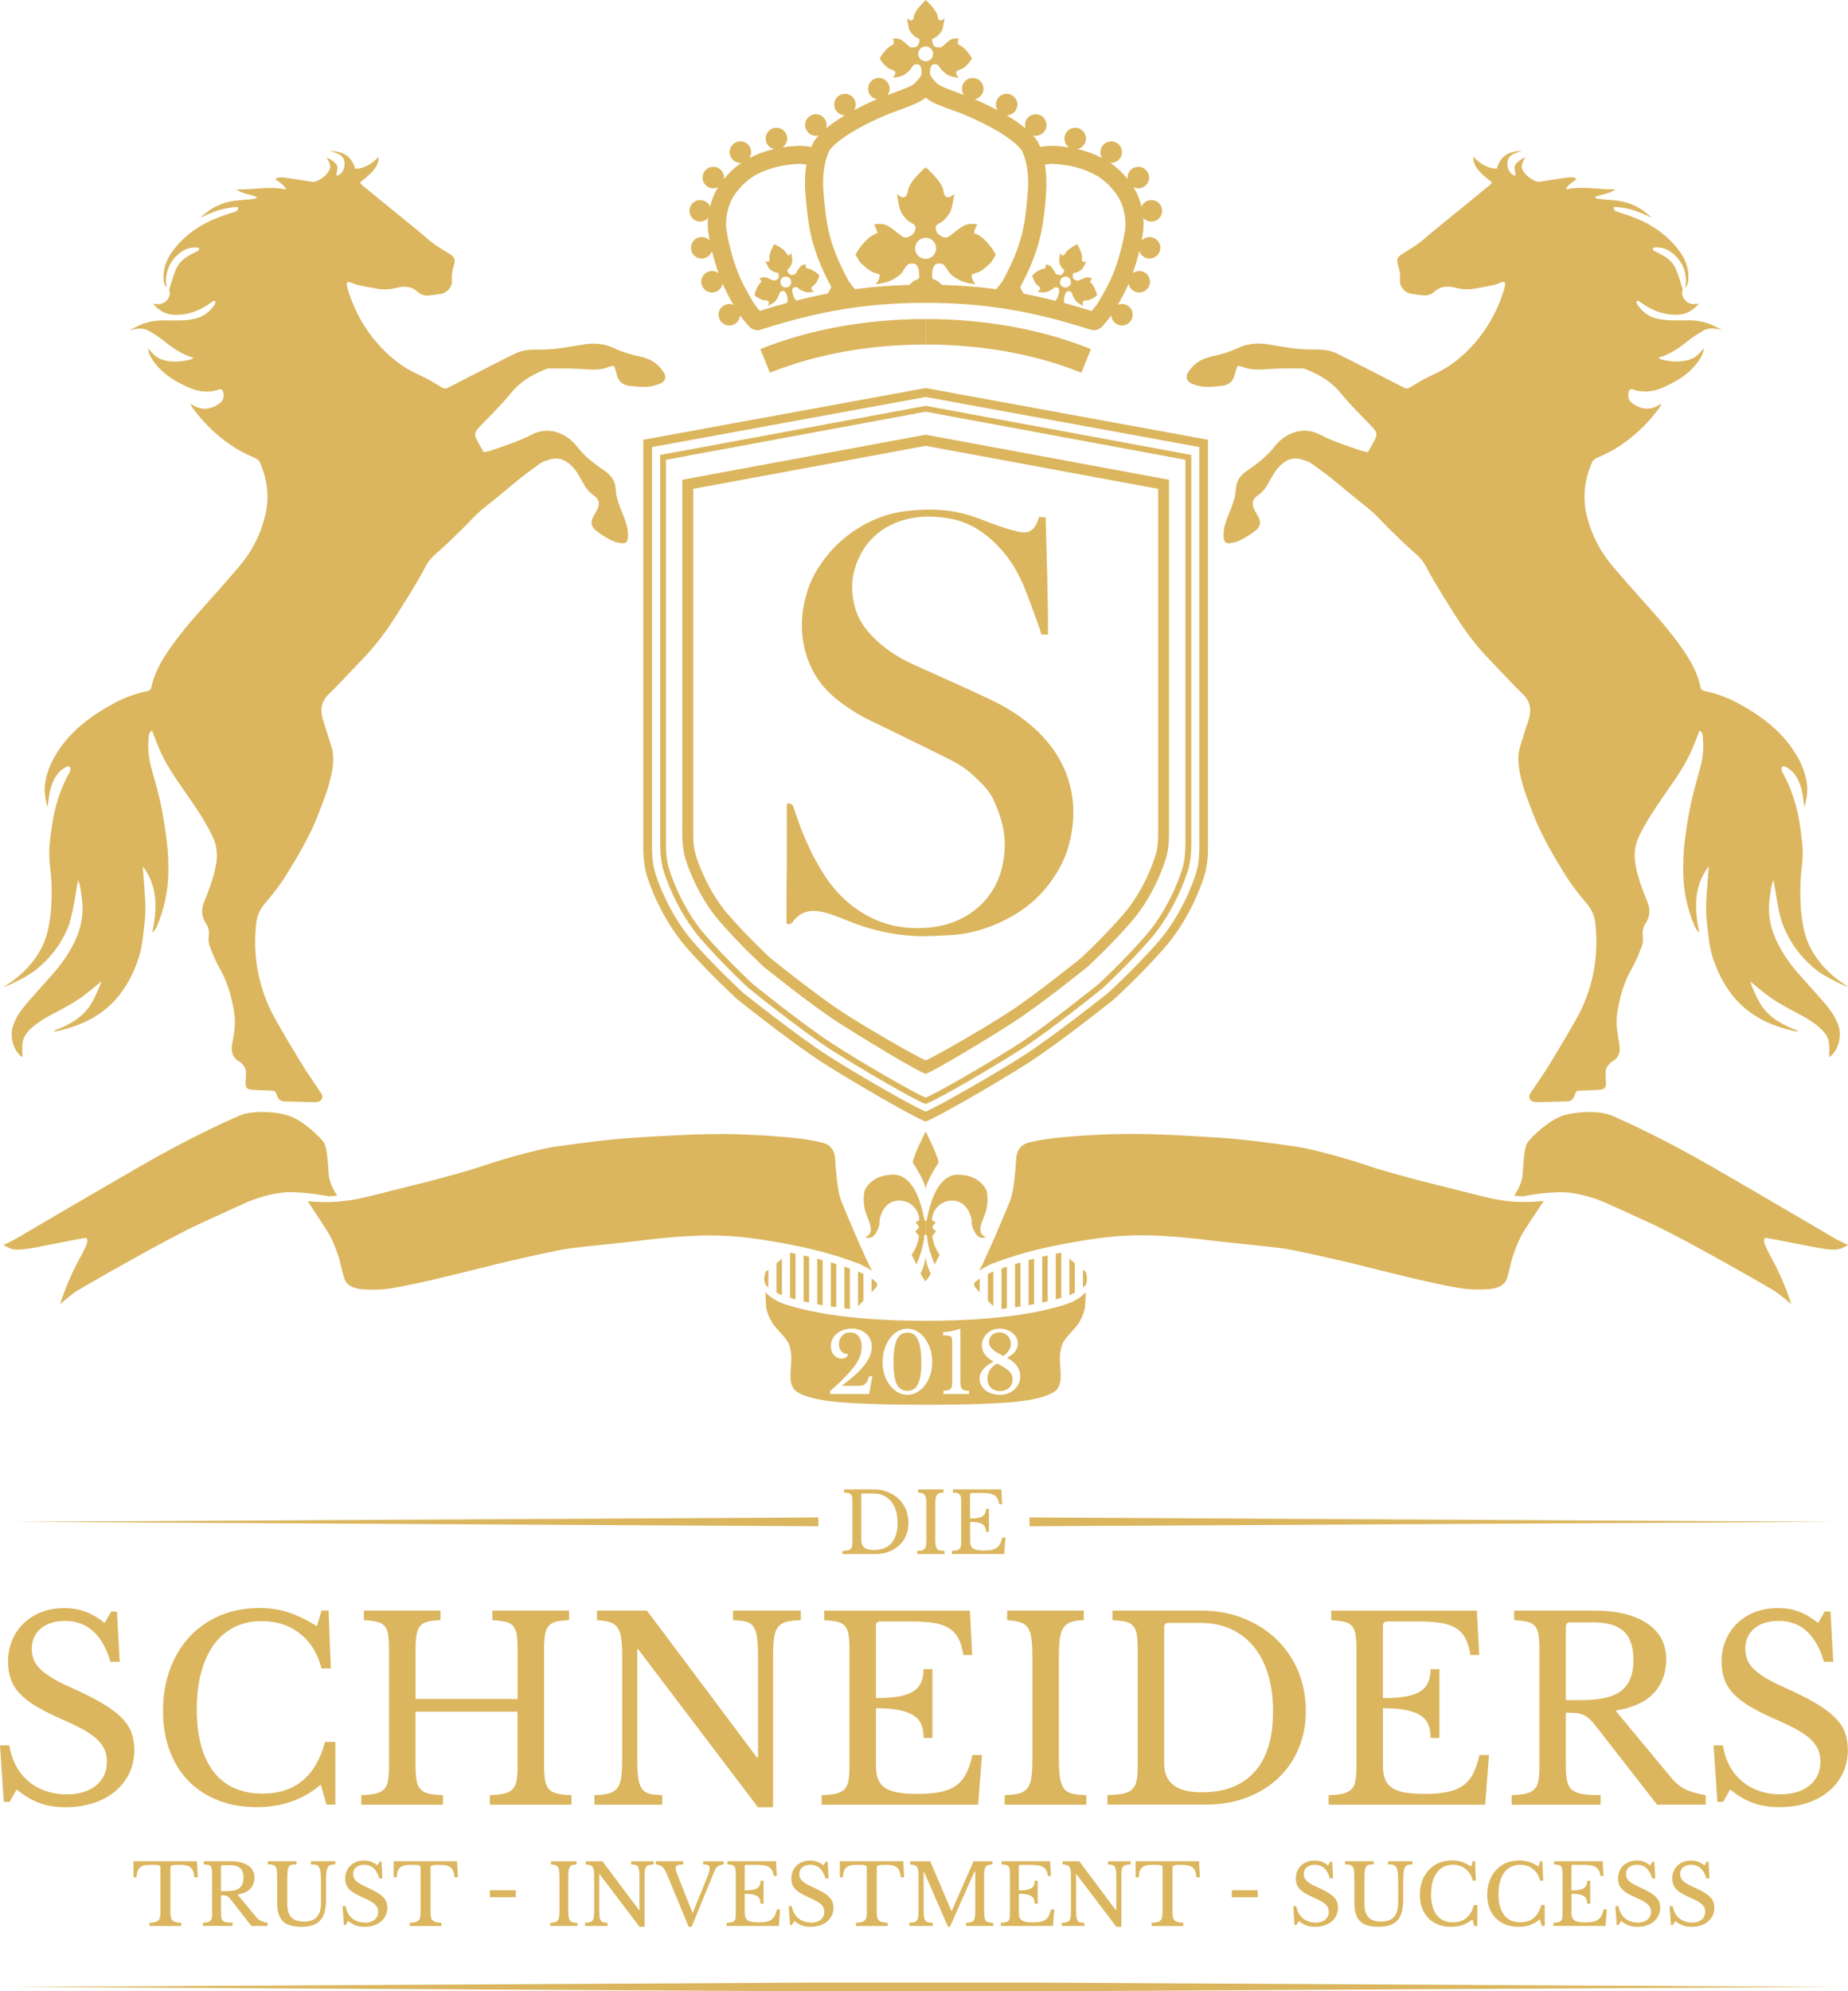 <?xml version="1.0" encoding="utf-8"?>
<svg xmlns="http://www.w3.org/2000/svg" id="_100_blk" viewBox="0 0 507.7 546.79">
  <defs>
    <style>.cls-1{fill:#dbb65e;stroke-width:0px;}</style>
  </defs>
  <path class="cls-1" d="M257.85,319.24c-.12-1.89-3.54-8.55-3.54-8.55,0,0-3.42,6.66-3.54,8.55,0,0,3.54,5.31,3.54,7.45,0-2.14,3.54-7.45,3.54-7.45Z"/>
  <path class="cls-1" d="M254.3,339.01c.4,0,.4.6.4.6.17,3.25,2.11,7.58,2.11,7.58l1.33-2.66c-1.92-2.61-1.99-5.24-1.99-5.24.77-.66.94-1.21.94-1.21-.43-.51-.87-.77-.87-.77l-.02-.37c.02-.63.89-1.17.89-1.17-.41-.43-1.02-.73-1.02-.73-.08-.69.28-1.79.28-1.79,0,0,1.34-3.75,5.46-3.58,4.11.16,5.05,4.68,5.13,5.42.08.73-.2,1.34.98,3.42,1.18,2.08,2.93,1.22,2.93,1.22-2.65-1.22-1.26-3.54-.16-6.64,1.1-3.09.37-6.11.37-6.11,0,0-1.55-4.36-7.82-4.44-6.27-.08-8.05,9.95-8.35,11.16-.13.53-.19,1.03-.34,1.33-.02.04-.07.17-.15.22-.08.05-.11.04-.11.04"/>
  <path class="cls-1" d="M254.3,351.85c.64-.69,1.39-2.15,1.39-2.15-1.22-2.31-1.39-4.76-1.39-4.76"/>
  <path class="cls-1" d="M504.65,340.37s-21.01-12.34-34.57-20.15c-13.56-7.82-24.19-12.58-27.36-13.93-3.18-1.34-9.16-1.22-13.19,0-4.03,1.22-8.92,5.99-9.89,7.45-.98,1.47-1.1,6.11-1.34,8.92-.24,2.81-2.32,5.62-2.32,5.62,0,0,2.02.31,2.63.18.61-.12,4.28-.92,9.59-1.1s11.3,2.2,12.4,2.69c1.1.49,4.34,1.89,13.44,6.11,9.1,4.21,31.21,16.92,33.1,18.08,1.89,1.16,4.95,3.85,4.95,3.85-1.28-4.46-3.85-9.71-4.52-10.99s-2.38-4.28-2.81-5.68c-.43-1.4.37-1.53.37-1.53l3.05.55s4.52.92,9.96,1.95c5.44,1.04,6.47.73,7.27.55.79-.18,2.32-1.1,2.32-1.1-1.1-.43-3.05-1.47-3.05-1.47Z"/>
  <path class="cls-1" d="M417.8,330.05c-2.63-.12-5.5-.31-10.2-1.47-4.7-1.16-17.77-4.46-17.77-4.46,0,0-9.89-2.63-13.25-3.79-3.36-1.16-14.29-4.58-20.95-5.56-6.66-.98-14.6-2.02-21.56-2.44-6.96-.43-16.49-1.04-24.55-.98-8.06.06-16.86.79-20.03,1.16-3.18.37-6.66,1.04-7.76,1.53-1.1.49-2.44,1.65-2.57,4.21-.12,2.57-.61,8.49-1.47,10.93s-7.27,17.35-8.67,19.73c0,0,1.89-1.28,3.79-2.02,1.89-.73,8.79-3.3,18.08-5.07,9.28-1.77,15.39-2.63,22.72-2.63s16.25,1.04,20.03,1.53c3.79.49,14.96,1.53,18.51,2.02,3.54.49,16.25,3.36,20.83,4.52,4.58,1.16,13.25,3.3,17.22,4.21,3.97.92,10.44,2.32,13.13,2.5s5.37.12,6.66-.12c1.28-.24,3.48-.73,4.15-3.18,0,0,.79-2.99,1.1-4.4s1.83-5.62,3.11-7.7c1.28-2.08,5.74-8.79,5.74-8.79-.43,0-3.66.37-6.29.24Z"/>
  <path class="cls-1" d="M327.18,105.27c1.15.47,2.4.85,3.62.92,1.67.1,3.38-.06,5.05-.26,2.04-.25,3.13-1.55,3.5-3.54.12-.65.42-1.26.67-1.95.58.12,1.01.15,1.39.3,2.77,1.11,5.61.67,8.46.52,2.69-.14,5.39-.09,8.09-.09.3,0,.62.13.91.25,3.63,1.44,6.95,3.42,9.42,6.47,2.54,3.14,5.41,5.94,8.2,8.83.15.15.31.29.45.45,1.49,1.61,1.56,2.11.5,4.07-.5.92-1.03,1.83-1.65,2.93-.86-.21-1.59-.32-2.28-.56-3.68-1.31-7.41-2.45-10.9-4.28-4.31-2.27-9.28-.79-12.49,3.32-1.88,2.4-4.18,4.32-6.69,6-.26.18-.51.38-.77.56-1.77,1.22-3.02,2.72-3.12,5.03-.13,2.79-1.33,5.29-2.32,7.85-.67,1.72-1.2,3.5-1.06,5.4.09,1.29.61,1.85,1.88,1.64.93-.15,1.9-.37,2.72-.8,1.44-.76,2.86-1.59,4.13-2.61,1.3-1.05,1.62-2.25.91-3.64-.28-.56-.63-1.09-.93-1.64-.88-1.6-1.26-3.12.8-4.49,1.74-1.16,2.68-3.09,3.68-4.9.93-1.68,2.05-3.19,3.69-4.27,1.27-.84,2.62-1.08,4.08-.75,1.24.28,2.44.66,3.48,1.44,1.69,1.26,3.43,2.46,5.07,3.78,3.29,2.64,6.48,5.41,9.81,8,2.32,1.8,4.19,4.01,6.26,6.04,2.3,2.25,4.59,4.52,7.03,6.61,1.23,1.06,2.21,2.16,2.97,3.61,1.44,2.75,3.05,5.43,4.68,8.08,1.88,3.05,3.78,6.1,5.82,9.04,2.35,3.39,5.01,6.53,7.91,9.48,2.74,2.79,5.33,5.72,8.15,8.42,2.29,2.18,2.49,4.59,1.57,7.37-.78,2.35-1.52,4.72-2.25,7.09-.71,2.29-.55,4.65-.13,6.92.75,4.11,2.32,8,3.83,11.88,2.14,5.52,5.14,10.6,8.21,15.64,1.9,3.13,4.1,6,6.47,8.76,1.38,1.6,2.1,3.45,2.32,5.59.48,4.72.29,9.4-.71,14.02-.89,4.1-2.35,8.02-4.38,11.68-2.38,4.28-4.91,8.48-7.46,12.66-1.48,2.43-3.15,4.75-4.71,7.14-.48.74-1.27,1.52-.81,2.42.48.94,1.57.94,2.54.92,2.58-.06,5.17-.15,7.75-.2,1.13-.02,1.69-.62,2.04-1.62.47-1.34.5-1.31,1.91-1.36,1.58-.05,3.17-.1,4.75-.2,1.68-.1,2.1-.63,1.95-2.34-.06-.77-.08-1.55-.09-2.33-.02-1.28.7-2.17,1.58-2.97.08-.07.18-.11.27-.16,2.01-1.16,2.28-2.91,1.89-5.02-.37-2.02-.75-4.08-.71-6.11.04-2.04.47-4.09.95-6.09.7-2.93,1.74-5.73,3.27-8.38,1.13-1.95,1.96-4.09,2.76-6.21.31-.8.3-1.78.21-2.66-.13-1.27.05-2.39.78-3.46,1.29-1.91,1.32-3.85.43-6.01-1.3-3.17-2.51-6.37-3.16-9.78-.54-2.81-.35-5.44.88-8.02,1.48-3.11,3.31-6.01,5.23-8.87,2.96-4.42,6.27-8.63,8.63-13.43.81-1.65,1.45-3.39,2.15-5.1.21-.52.38-1.06.61-1.72.88.47.88,1.19.94,1.82.28,2.76.1,5.47-.65,8.16-.95,3.45-1.96,6.9-2.69,10.41-.74,3.56-1.29,7.17-1.71,10.78-.3,2.62-.36,5.28-.33,7.91.06,5.01,1.13,9.84,3.04,14.48.22.53.57,1.02.88,1.51.07.12.23.18.46.35-1.29-6.4-1.61-12.56,2.63-18.12.04.32-.7,7.89-.72,11.36-.02,2.99.44,5.98.8,8.96.39,3.22,1.41,6.29,2.79,9.2,2.1,4.46,5.06,8.23,9.2,11.05,3.66,2.49,7.7,3.89,11.97,4.76.14.03.29-.03.49-.15-4.06-1.54-7.85-3.5-10.26-7.27-1.16-1.81-2.93-6.08-2.85-6.31,1.46,1.2,2.83,2.37,4.26,3.48,2,1.56,4.19,2.83,6.43,4.05,2.64,1.43,5.38,2.71,7.73,4.63,1.54,1.27,2.92,2.68,3.2,4.73.18,1.34.03,2.72.03,3.94,2.36-1.57,3.55-5.46,2.64-8.44-.76-2.49-2.25-4.53-3.9-6.45-2.27-2.65-4.63-5.21-6.94-7.82-2.53-2.87-4.73-5.99-6.34-9.45-1.72-3.71-2.38-7.64-1.76-11.73.15-.99.26-1.99.43-2.98.09-.49.29-.97.54-1.79.31.54,1.15,8.13,2.36,11.52,1.93,5.42,5.2,9.85,9.74,13.38,2.35,1.83,8.14,4.51,8.45,4.41-.98-.68-2-1.32-2.95-2.05-3-2.32-5.52-5.09-7.3-8.46-1.14-2.16-1.82-4.5-2.23-6.9-.63-3.71-.75-7.47-.61-11.22.07-1.89.32-3.78.51-5.67.33-3.3-.16-6.53-.62-9.78-.74-5.28-2.3-10.28-4.9-14.95-.15-.26-.35-1.06.03-1.38.38-.32.92.02,1.19.16,2.22,1.18,3.34,3.39,4.01,5.74.45,1.6.57,3.3.88,5.21.62-2.36.98-4.55.62-6.79-.47-2.94-1.59-5.61-3.2-8.16-3.94-6.25-9.63-10.39-16-13.79-2.82-1.5-5.78-2.56-8.91-3.18-.65-.13-.94-.47-1.09-1.15-.69-3.3-2.18-6.25-4.03-9.05-3.18-4.82-6.92-9.2-10.79-13.47-3.15-3.48-6.24-7.01-9.29-10.58-3.39-3.96-5.74-8.52-7.03-13.53-1.3-5.05-.8-10.06,1.31-14.89.33-.76.9-1.16,1.59-1.44,5.53-2.29,10.18-5.79,14.17-10.21.95-1.05,1.8-2.19,2.68-3.31.14-.18.54-.85.72-1.32-.74.42-1.26.74-1.57.88-2.33,1.02-4.45.48-6.42-.9-1.07-.75-1.42-2.09-1.02-3.22.19-.55.55-.83,1.07-.65,4.41,1.59,8.16-.21,11.85-2.27,2.52-1.41,4.66-3.26,6.34-5.64.7-.99,1.23-2.05,1.37-3.34-1.01,1.11-1.96,2.28-3.37,2.87-1.44.61-2.95.76-4.5.74-1.5-.03-4.26-.52-4.42-.87s.48-.39.74-.48c2.73-.95,5.03-2.57,7.25-4.37,1.22-.99,2.57-1.82,3.92-2.63,1.48-.88,2.97-.95,5.53-.21-.29-.19-1.33-.67-1.63-.84-.32-.18-.66-.34-.99-.49-2.13-1.01-4.39-1.42-6.74-1.42-2.98,0-5.97.23-8.9-.52-2.41-.62-3.82-2.03-4.8-3.3-.66-.72-.72-1.3-.47-1.48.25-.17.68.1.8.19,3.06,2.35,6.47,3.68,10.28,3.57,2.31-.07,4.24-1.02,5.88-3.02-.47.03-.71.01-.94.06-1.78.37-3.73-1.31-3.62-3.15.02-.31.22-.65.14-.91-.57-1.83-1.09-3.69-1.83-5.46-.57-1.36-1.59-2.5-2.83-3.32-.91-.6-2-1.16-2.99-1.65-.22-.11-.5-.29-.55-.53-.05-.24.22-.44.4-.46,1.55-.15,2.99.15,4.35,1.08,2.72,1.86,4.16,4.42,4.36,7.69.04.65-.11,1.32-.19,2.21.55-.65.76-1.22.82-1.89.28-3.05-.67-5.74-2.46-8.15-3.38-4.56-7.91-7.54-13.18-9.48-1.29-.47-2.61-.85-3.9-1.3-.41-.14-1.08-.39-.86-1.3,3.44,0,7.15,1.32,10.28,2.96-.14-.23-.68-.67-.88-.84-2.78-2.5-6.09-3.73-9.78-3.99-1.32-.09-1.69-.17-3.01-.26-1.45-.11-1.6-.31-1.91-.56,1.82-.85,4-.82,5.63-2.16-4.43.15-8.82-1.02-13.61.04.81-1.55,2.03-2.02,3.05-2.88-.84-.56-1.73-.51-2.56-.4-2.5.34-5,.75-7.49,1.15-1.76.29-5.06-2.36-5.08-4.16,0-.5.25-1,.43-1.49.09-.26.27-.5.59-1.08-1.29.61-2.11,1.15-2.72,2.03-.7,1.01.21,2.05-.08,3.06-1.21-.28-2.09-1.54-2.15-3.09-.1-2.58,1.92-3.05,3.97-3.74-3.89.12-5.9,1.59-6.88,4.87-2,.14-4.91-1.36-6.42-3.31-.21,2.3,1.37,4.27,5.1,7.09-.12.2-.4.59-.58.73-5.28,4.3-10.53,8.6-15.81,12.9-1.27,1.03-2.46,2.16-3.78,3.13-1.36.99-2.81,1.85-4.24,2.74-1.63,1.02-1.92,1.61-1.35,3.4.42,1.33.61,2.65.48,4.05-.15,1.66,1.37,3.4,3.06,3.65,1.25.18,2.51.38,3.77.46.54.03,1.11-.17,1.63-.37.38-.15.75-.41,1.05-.7,1.77-1.65,3.85-1.53,5.96-1,1.78.44,3.55.49,5.34.15,1.76-.33,3.52-.63,5.27-1.02.66-.15,1.26-.53,1.91-.73.67-.21,1.05.12.91.8-.19.88-.44,1.74-.73,2.59-1.7,4.95-4.23,9.45-7.66,13.38-3.23,3.69-6.98,6.72-11.56,8.71-2.11.92-4.09,2.18-6.07,3.37-.63.38-1.1.48-1.74.15-3.66-1.89-7.32-3.76-10.99-5.63-2.54-1.29-5.08-2.6-7.65-3.84-2.01-.96-4.21-1.06-6.37-1.02-4.05.07-8-.68-11.95-1.36-3.01-.52-5.89-.38-8.65.94-2.21,1.05-4.53,1.72-6.91,2.25-1.92.43-3.77,1.09-5.22,2.49-.63.61-1.21,1.31-1.66,2.06-.68,1.13-.33,2.39.92,2.9Z"/>
  <path class="cls-1" d="M254.3,335.28s-.03.01-.11-.04c-.08-.05-.12-.18-.15-.22-.15-.3-.21-.81-.34-1.33-.3-1.2-2.08-11.24-8.35-11.16-6.27.08-7.82,4.44-7.82,4.44,0,0-.73,3.01.37,6.11,1.1,3.09,2.48,5.42-.16,6.64,0,0,1.75.86,2.93-1.22,1.18-2.08.9-2.69.98-3.42.08-.73,1.02-5.25,5.13-5.42,4.11-.16,5.46,3.58,5.46,3.58,0,0,.36,1.1.28,1.79,0,0-.61.3-1.02.73,0,0,.87.54.89,1.17l-.02.37s-.44.26-.87.77c0,0,.17.54.94,1.21,0,0-.07,2.64-1.99,5.24l1.33,2.66s1.94-4.32,2.11-7.58c0,0,0-.6.4-.6"/>
  <path class="cls-1" d="M254.3,344.93s-.17,2.46-1.39,4.76c0,0,.74,1.47,1.39,2.15"/>
  <path class="cls-1" d="M182.02,238.16c.7,2.74,4.11,12.2,10.35,19.46,5.91,6.88,13.2,13.63,13.32,13.73.14.12,14.41,11.63,22.56,16.86,8.03,5.15,22.79,13.72,25.92,14.87l.14.07.14-.07c3.13-1.16,17.89-9.72,25.92-14.87,8.15-5.23,22.41-16.75,22.56-16.86.11-.1,7.41-6.85,13.32-13.73,6.24-7.26,9.65-16.72,10.35-19.46.83-3.25.68-7.38.68-7.56v-105.68s-72.94-13.49-72.94-13.49h-.01s-.01,0-.01,0l-72.94,13.49v105.68c0,.17-.16,4.31.68,7.56ZM182.95,230.63v-104.38l71.36-13.2,71.36,13.2v104.38c0,.07.15,4.11-.63,7.13-.68,2.65-3.97,11.78-10.01,18.81-5.84,6.81-13.08,13.5-13.15,13.56-.1.08-14.3,11.54-22.37,16.73-8.12,5.21-21.64,13.01-25.2,14.55-3.55-1.54-17.08-9.34-25.2-14.55-8.07-5.18-22.27-16.65-22.37-16.73-.07-.07-7.3-6.76-13.15-13.56-6.04-7.03-9.33-16.17-10.01-18.81-.77-3.02-.63-7.06-.63-7.13Z"/>
  <path class="cls-1" d="M188.08,234.97c.69,2.71,3.75,11.2,9.52,17.91,5.37,6.25,12,12.39,12.14,12.51.53.43,13.06,10.55,20.46,15.3,7.29,4.68,21.24,13.13,24.1,14.18,2.86-1.06,16.81-9.5,24.1-14.18,7.4-4.75,19.93-14.87,20.46-15.3.14-.12,6.77-6.26,12.14-12.51,5.76-6.71,8.82-15.2,9.52-17.91.78-3.05.64-6.9.64-7.06v-96.18s-66.86-12.37-66.86-12.37h0s0,0,0,0l-66.86,12.37v96.18c0,.16-.15,4.01.64,7.06ZM190.45,227.97v-93.74l63.86-11.81,63.86,11.81v93.74c0,.09.13,3.64-.54,6.25-.6,2.35-3.53,10.46-8.89,16.7-5.25,6.12-11.76,12.14-11.83,12.2-.05.04-12.86,10.38-20.12,15.04-7.2,4.62-19.09,11.49-22.48,13.01-3.39-1.53-15.28-8.39-22.48-13.01-7.26-4.66-20.07-15-20.12-15.04-.07-.06-6.57-6.08-11.83-12.2-5.36-6.24-8.29-14.35-8.89-16.7-.67-2.62-.54-6.16-.54-6.25Z"/>
  <path class="cls-1" d="M177.46,239.53c.8,3.1,4.34,12.81,11.01,20.49,6.25,7.21,13.98,14.28,14.11,14.4.15.12,15.24,12.17,23.86,17.65,8.5,5.4,24.54,14.67,27.86,15.89,3.32-1.21,19.36-10.49,27.86-15.89,8.62-5.48,23.71-17.53,23.86-17.65.14-.12,7.86-7.19,14.11-14.4,6.67-7.68,10.21-17.39,11.01-20.49.89-3.45.73-7.83.73-8.01v-110.77s-77.57-14.2-77.57-14.2h0s0,0,0,0l-77.57,14.2v110.77c0,.18-.17,4.56.73,8.01ZM179.14,231.57v-108.81l75.17-13.76,75.17,13.76v108.81c0,.09.15,4.26-.65,7.36-.71,2.75-4.17,12.22-10.5,19.52-6.16,7.1-13.78,14.08-13.86,14.15-.09.07-15.08,12.04-23.59,17.45-8.58,5.45-22.87,13.6-26.57,15.19-3.7-1.58-17.99-9.73-26.57-15.19-8.51-5.41-23.5-17.38-23.59-17.45-.08-.07-7.7-7.05-13.86-14.15-6.33-7.3-9.79-16.77-10.5-19.52-.8-3.1-.65-7.27-.65-7.36Z"/>
  <path class="cls-1" d="M254.3,94.6c15.43,0,30.22,2.68,42.79,7.75l2.62-6.49c-13.39-5.41-29.09-8.26-45.41-8.26"/>
  <path class="cls-1" d="M254.3,87.6c-16.32,0-32.02,2.86-45.41,8.26l2.62,6.49c12.57-5.07,27.36-7.75,42.79-7.75"/>
  <path class="cls-1" d="M192.28,60.85c.89,0,1.68-.4,2.23-1.03-.1,1.2-.11,2.4.02,3.53.09.81.24,1.72.42,2.68-.54-.58-1.31-.95-2.17-.95-1.64,0-2.96,1.33-2.96,2.96s1.33,2.96,2.96,2.96c1.32,0,2.43-.87,2.81-2.07.5,2.02,1.12,4.12,1.81,6.08-.5-.38-1.11-.61-1.78-.61-1.64,0-2.96,1.33-2.96,2.96s1.33,2.96,2.96,2.96c1.45,0,2.65-1.04,2.91-2.41.98,2.24,2.1,4.3,2.96,5.78-.35-.14-.73-.23-1.13-.23-1.64,0-2.96,1.33-2.96,2.96s1.33,2.96,2.96,2.96,2.84-1.22,2.94-2.77c.6.83,1.31,1.67,1.96,2.42.14.16.25.29.31.36.74.95,1.73,1.29,2.54,1.29.14,0,.27,0,.4-.03l.4-.09c16.02-5.2,29.59-7.41,45.39-7.41h0c15.8,0,29.38,2.22,45.39,7.41l.4.09c.13.02.26.03.4.03.8,0,1.79-.33,2.54-1.29.06-.07.17-.2.31-.36.65-.75,1.36-1.59,1.96-2.42.1,1.54,1.37,2.77,2.94,2.77s2.96-1.33,2.96-2.96-1.33-2.96-2.96-2.96c-.4,0-.78.08-1.13.23.86-1.49,1.98-3.54,2.96-5.78.26,1.37,1.46,2.41,2.91,2.41,1.64,0,2.96-1.33,2.96-2.96s-1.33-2.96-2.96-2.96c-.67,0-1.28.23-1.78.61.69-1.96,1.31-4.06,1.81-6.08.38,1.19,1.49,2.07,2.81,2.07,1.64,0,2.96-1.33,2.96-2.96s-1.33-2.96-2.96-2.96c-.86,0-1.62.37-2.17.95.18-.96.33-1.87.42-2.68.13-1.13.13-2.32.02-3.53.54.62,1.33,1.03,2.23,1.03,1.64,0,2.96-1.33,2.96-2.96s-1.33-2.96-2.96-2.96c-1.22,0-2.27.74-2.72,1.8-.32-1.33-.78-2.63-1.35-3.82-.23-.49-.54-1.01-.87-1.54.41.21.86.34,1.35.34,1.64,0,2.96-1.33,2.96-2.96s-1.33-2.96-2.96-2.96-2.96,1.33-2.96,2.96c0,.14.02.28.04.42-1.3-1.6-2.93-3.2-4.8-4.48.09,0,.18.03.27.03,1.64,0,2.96-1.33,2.96-2.96s-1.33-2.96-2.96-2.96-2.96,1.33-2.96,2.96c0,.61.18,1.17.5,1.64-2.11-1.09-4.37-1.92-6.79-2.48,1.33-.3,2.32-1.47,2.32-2.89,0-1.64-1.33-2.96-2.96-2.96s-2.96,1.33-2.96,2.96c0,1,.5,1.89,1.27,2.43-1.27-.2-2.58-.34-3.95-.41-1.33-.07-2.79.1-3.98.3-.37-.94-.67-1.46-.71-1.53l-.08-.13c-.35-.52-.76-1.03-1.22-1.53.25.07.52.12.79.12,1.64,0,2.96-1.33,2.96-2.96s-1.33-2.96-2.96-2.96-2.96,1.33-2.96,2.96c0,.33.07.64.17.94-1.55-1.29-3.35-2.5-5.19-3.59,1.62-.02,2.94-1.33,2.94-2.96s-1.33-2.96-2.96-2.96-2.96,1.33-2.96,2.96c0,.56.17,1.08.44,1.53-2.36-1.25-4.6-2.27-6.24-2.97,1.37-.26,2.4-1.46,2.4-2.91,0-1.64-1.33-2.96-2.96-2.96s-2.96,1.33-2.96,2.96c0,.65.21,1.24.57,1.73-2.23-.8-5.54-2.04-6.45-2.54-.36-.2-.73-.46-1.05-.71h0s-.22-.22-1.08-1.2c-.86-.98-.77-1.57-.77-1.57,0-1.45.24-1.77.49-2.14.24-.37,1.1-.29,1.4-.2.31.08.71.63.98,1.04s.96,1.1,1.87,1.73c.92.63,3.14.86,3.14.86-.59-.67-.65-1.16-.71-1.43-.06-.26.37-.39.45-.49.08-.1,1.1-.55,1.47-.69s1.51-1.32,1.61-1.47.59-.81.69-.96c.1-.14.18-.22.18-.22-.16-.1-.2-.33-.2-.33,0,0-.31-.69-1.49-2-1.18-1.3-2.16-1.59-2.16-1.59-.08-.35-.08-.63-.06-.86.02-.22.31-.67.31-.67-1.77-.22-2.06.12-2.61.45-.55.33-1.69,1.49-2.06,1.75-.37.26-1.63.18-1.97-.06s-.61-.86-.75-1.51.49-.81.49-.81c.94-.35,1.81-1.4,2.18-2s.72-3.46.72-3.46c-.42.33-.72.72-1.27.55-.55-.17-.61-1.21-.61-1.21-.39-1.76-3.24-4.34-3.24-4.34,0,0-2.86,2.58-3.24,4.34,0,0-.06,1.05-.61,1.21-.55.17-.84-.22-1.27-.55,0,0,.35,2.87.72,3.46s1.24,1.65,2.18,2c0,0,.63.16.49.81s-.41,1.26-.75,1.51-1.61.33-1.97.06c-.37-.26-1.51-1.43-2.06-1.75-.55-.33-.83-.67-2.61-.45,0,0,.29.45.31.67.02.22.02.51-.06.86,0,0-.98.29-2.16,1.59-1.18,1.3-1.49,2-1.49,2,0,0-.04.22-.2.33,0,0,.08.08.18.22.1.14.59.81.69.96s1.24,1.32,1.61,1.47,1.38.59,1.47.69c.08.1.51.22.45.49-.06.26-.12.75-.71,1.43,0,0,2.22-.22,3.14-.86.92-.63,1.61-1.32,1.87-1.73s.67-.96.98-1.04c.31-.08,1.16-.16,1.4.2.24.37.49.69.49,2.14,0,0,.08.59-.77,1.57-.86.98-1.08,1.2-1.08,1.2h0c-.32.26-.69.51-1.05.71-.9.5-4.22,1.75-6.45,2.54.35-.49.57-1.08.57-1.73,0-1.64-1.33-2.96-2.96-2.96s-2.96,1.33-2.96,2.96c0,1.44,1.03,2.64,2.4,2.91-1.64.7-3.88,1.71-6.24,2.97.27-.45.44-.97.44-1.53,0-1.64-1.33-2.96-2.96-2.96s-2.96,1.33-2.96,2.96,1.31,2.94,2.94,2.96c-1.84,1.09-3.64,2.3-5.19,3.59.1-.3.17-.61.17-.94,0-1.64-1.33-2.96-2.96-2.96s-2.96,1.33-2.96,2.96,1.33,2.96,2.96,2.96c.28,0,.54-.05.79-.12-.46.5-.87,1.01-1.22,1.53l-.08.13c-.04.06-.34.59-.71,1.53-1.18-.2-2.65-.37-3.98-.3-1.37.07-2.68.21-3.95.41.77-.54,1.27-1.42,1.27-2.43,0-1.64-1.33-2.96-2.96-2.96s-2.96,1.33-2.96,2.96c0,1.41.99,2.59,2.32,2.89-2.42.56-4.68,1.39-6.79,2.48.31-.47.5-1.03.5-1.64,0-1.64-1.33-2.96-2.96-2.96s-2.96,1.33-2.96,2.96,1.33,2.96,2.96,2.96c.09,0,.18-.02.27-.03-1.86,1.28-3.5,2.88-4.8,4.48.02-.14.04-.28.04-.42,0-1.64-1.33-2.96-2.96-2.96s-2.96,1.33-2.96,2.96,1.33,2.96,2.96,2.96c.49,0,.94-.13,1.35-.34-.33.53-.63,1.05-.87,1.54-.57,1.19-1.03,2.49-1.35,3.82-.45-1.06-1.5-1.8-2.72-1.8-1.64,0-2.96,1.33-2.96,2.96s1.33,2.96,2.96,2.96ZM216.33,78.88h0c-.79.24-1.63-.2-1.87-.99-.24-.79.2-1.63.99-1.87h0c.79-.24,1.63.2,1.87.99.24.79-.2,1.63-.99,1.87ZM254.3,71.08h0c-1.59,0-2.89-1.29-2.89-2.89s1.29-2.89,2.89-2.89h0c1.59,0,2.89,1.29,2.89,2.89s-1.29,2.89-2.89,2.89ZM291.29,77.01c.24-.79,1.08-1.23,1.87-.99h0c.79.24,1.23,1.08.99,1.87-.24.79-1.08,1.23-1.87.99h0c-.79-.24-1.23-1.08-.99-1.87ZM287.33,53.44c.29-3.29.11-6.05-.26-8.26.81-.12,1.68-.2,2.41-.17,4.45.24,8.23,1.24,11.55,3.06,3,1.64,5.65,4.76,6.72,6.99,1.12,2.33,1.64,5.29,1.37,7.73-.28,2.44-1.31,7.06-2.92,11.4-1.36,3.68-3.64,7.42-4.38,8.66l-.18.3c-.41.68-1.16,1.59-1.72,2.25-2.57-.81-5.06-1.53-7.53-2.2-.24-.83.03-1.81.03-1.81.31-1.01.55-1.19.8-1.4.25-.2.83.04,1.03.16.2.12.36.6.46.94s.43.98.94,1.62,2.02,1.28,2.02,1.28c-.27-.6-.21-.96-.19-1.15.01-.2.34-.19.42-.25s.89-.15,1.18-.17c.29-.02,1.34-.6,1.45-.68.1-.08.59-.44.69-.52s.18-.12.18-.12c-.09-.11-.07-.27-.07-.27,0,0-.06-.55-.61-1.72-.55-1.17-1.17-1.58-1.17-1.58.02-.26.08-.46.14-.61.06-.15.36-.41.36-.41-1.2-.54-1.47-.36-1.93-.25-.46.11-1.51.68-1.82.79s-1.18-.22-1.37-.47c-.19-.25-.24-.73-.2-1.22.04-.49.52-.47.52-.47.73-.04,1.58-.6,1.96-.93s1.25-2.27,1.25-2.27c-.37.14-.66.35-1.01.11-.35-.23-.16-.98-.16-.98.11-1.32-1.34-3.75-1.34-3.75,0,0-2.56,1.2-3.22,2.35,0,0-.26.72-.69.72s-.54-.34-.77-.66c0,0-.37,2.09-.24,2.59s.52,1.43,1.1,1.87c0,0,.41.25.17.68s-.56.8-.85.9c-.3.1-1.2-.12-1.4-.38-.2-.26-.75-1.33-1.07-1.67s-.44-.65-1.73-.88c0,0,.1.38.07.54-.03.16-.1.36-.23.59,0,0-.75-.01-1.86.65-1.11.66-1.47,1.08-1.47,1.08,0,0-.08.15-.21.18,0,0,.04.07.08.2.04.12.24.7.28.82s.59,1.2.81,1.38c.23.18.84.71.88.8.04.09.31.27.21.44-.1.17-.25.5-.81.85,0,0,1.61.32,2.39.08s1.41-.58,1.69-.81c.27-.23.68-.53.91-.52.23,0,.85.14.94.45.09.31.19.59-.12,1.61,0,0-.29,1.04-.88,1.65-2.89-.73-5.73-1.37-8.55-1.91-.46-.41-.84-1.16-1.08-1.84,5.77-10.83,6.33-16.97,7.08-25.35ZM252.27,14.79c0-1.13.91-2.04,2.04-2.04h0c1.13,0,2.04.91,2.04,2.04s-.91,2.04-2.04,2.04h0c-1.13,0-2.04-.91-2.04-2.04ZM227.83,41.39c3.03-4.35,13.46-9.02,17.2-10.44.99-.35,6.02-2.14,7.64-3.04.6-.33,1.15-.72,1.63-1.09.48.37,1.03.76,1.63,1.09,1.62.9,6.65,2.69,7.64,3.04,3.73,1.42,14.17,6.1,17.2,10.44.24.46,2.21,4.48,1.58,11.55-.74,8.34-1.23,13.82-6.9,24.23-.45.62-1.14,1.53-1.74,2.23-4.91-.65-9.87-1.03-15.01-1.17-.31-.4-1.15-1.35-2.18-1.47-.43-.39-.46-.69-.46-.69,0-2.22.37-2.72.74-3.28.37-.56,1.67-.44,2.13-.31.46.13,1.42,1.67,1.82,2.29.4.63,1.05,1.1,2.51,1.96,1.87,1.1,4.76,1.31,4.76,1.31-.9-1.03-.99-1.78-1.08-2.19-.09-.41.13-.56.33-.61,1.77-.49,2.61-1.04,3.3-1.63s1.7-1.51,1.85-1.73.77-1.34.92-1.56c.15-.22.28-.34.28-.34-.25-.16-.31-.5-.31-.5,0,0-.46-1.06-2.26-3.06-1.79-2-3.46-2.39-3.46-2.39-.12-.53.9-2.44.9-2.44-2.69-.34-3.46.24-4.3.74s-2.96,2.28-3.54,2.64c-.98.61-1.98-.03-2.5-.41-.53-.38-.84-.69-1.06-1.69-.22-1,.83-1.52.83-1.52,1.42-.53,2.55-2.16,3.11-3.06s1.15-5.03,1.15-5.03c-.64.5-1.26,1.1-2.09.85s-.92-1.86-.92-1.86c-.59-2.71-4.87-6.31-4.87-6.31,0,0-4.28,3.6-4.87,6.31,0,0-.08,1.61-.92,1.86-.84.25-1.45-.34-2.09-.85,0,0,.59,4.12,1.15,5.03s1.69,2.53,3.11,3.06c0,0,1.05.52.83,1.52-.22,1-.53,1.31-1.06,1.69-.53.38-1.53,1.02-2.5.41-.58-.37-2.71-2.14-3.54-2.64-.83-.5-1.61-1.08-4.3-.74,0,0,1.02,1.91.9,2.44,0,0-1.67.39-3.46,2.39-1.79,2-2.26,3.06-2.26,3.06,0,0-.06.34-.31.5,0,0,.12.13.28.34.15.22.77,1.34.92,1.56s1.16,1.14,1.85,1.73,1.53,1.14,3.3,1.63c.19.05.42.21.33.61-.09.41-.19,1.16-1.08,2.19,0,0,2.89-.22,4.76-1.31,1.46-.86,2.11-1.33,2.51-1.96.4-.63,1.35-2.17,1.82-2.29.46-.13,1.76-.25,2.13.31.37.56.74,1.06.74,3.28,0,0-.03.31-.46.69-1.03.11-1.87,1.06-2.18,1.47-5.14.14-10.1.51-15.01,1.17-.61-.7-1.3-1.61-1.74-2.23-5.67-10.41-6.15-15.89-6.9-24.23-.63-7.06,1.34-11.09,1.58-11.55ZM200.87,55.06c1.07-2.23,3.72-5.35,6.72-6.99,3.32-1.82,7.1-2.82,11.55-3.06.72-.04,1.59.05,2.41.17-.37,2.21-.55,4.97-.26,8.26.75,8.38,1.31,14.52,7.08,25.35-.24.68-.62,1.43-1.08,1.84-2.82.54-5.67,1.18-8.55,1.91-.59-.62-.88-1.65-.88-1.65-.31-1.01-.21-1.3-.12-1.61.09-.31.71-.44.94-.45.23,0,.64.29.91.52.27.23.91.57,1.69.81s2.39-.08,2.39-.08c-.56-.34-.71-.67-.81-.85-.1-.17.17-.35.21-.44.04-.09.65-.62.88-.8.23-.18.77-1.25.81-1.38s.24-.7.28-.82c.04-.12.08-.2.08-.2-.14-.04-.21-.18-.21-.18,0,0-.36-.42-1.47-1.08-1.11-.66-1.86-.65-1.86-.65-.13-.23-.19-.43-.23-.59-.03-.16.07-.54.07-.54-1.29.23-1.42.53-1.73.88s-.87,1.41-1.07,1.67c-.2.26-1.1.48-1.4.38-.3-.1-.61-.47-.85-.9s.17-.68.17-.68c.58-.45.97-1.38,1.1-1.87s-.24-2.59-.24-2.59c-.23.32-.35.66-.77.66s-.69-.72-.69-.72c-.65-1.15-3.22-2.35-3.22-2.35,0,0-1.45,2.43-1.34,3.75,0,0,.19.75-.16.98-.35.24-.64.03-1.01-.11,0,0,.87,1.94,1.25,2.27s1.23.89,1.96.93c0,0,.48-.02.52.47.04.49-.01.97-.2,1.22-.19.25-1.06.58-1.37.47s-1.37-.68-1.82-.79c-.46-.11-.73-.29-1.93.25,0,0,.3.25.36.41.06.15.12.35.14.61,0,0-.62.41-1.17,1.58-.55,1.17-.61,1.72-.61,1.72,0,0,.02.17-.07.27,0,0,.07.04.18.12s.59.44.69.52c.1.08,1.16.66,1.45.68.29.02,1.1.12,1.18.17s.41.05.42.25c.01.2.08.56-.19,1.15,0,0,1.51-.64,2.02-1.28s.84-1.28.94-1.62.27-.82.46-.94c.2-.12.78-.36,1.03-.16.25.2.49.38.8,1.4,0,0,.27.98.03,1.81-2.47.67-4.96,1.38-7.53,2.2-.56-.66-1.32-1.57-1.72-2.25l-.18-.3c-.75-1.23-3.02-4.98-4.38-8.66-1.61-4.35-2.64-8.96-2.92-11.4-.28-2.44.25-5.4,1.37-7.73Z"/>
  <path class="cls-1" d="M23.5,339.88s.79.12.37,1.53-2.14,4.4-2.81,5.68-3.24,6.54-4.52,10.99c0,0,3.05-2.69,4.95-3.85,1.89-1.16,24-13.86,33.1-18.08,9.1-4.21,12.34-5.62,13.44-6.11s7.08-2.87,12.4-2.69,8.98.98,9.59,1.1c.61.12,2.63-.18,2.63-.18,0,0-2.08-2.81-2.32-5.62-.24-2.81-.37-7.45-1.34-8.92-.98-1.47-5.86-6.23-9.89-7.45s-10.02-1.34-13.19,0-13.8,6.11-27.36,13.93c-13.56,7.82-34.57,20.15-34.57,20.15,0,0-1.95,1.04-3.05,1.47,0,0,1.53.92,2.32,1.1.79.18,1.83.49,7.27-.55,5.44-1.04,9.96-1.95,9.96-1.95l3.05-.55Z"/>
  <path class="cls-1" d="M152.98,314.78c-6.66.98-17.59,4.4-20.95,5.56-3.36,1.16-13.25,3.79-13.25,3.79,0,0-13.07,3.3-17.77,4.46-4.7,1.16-7.57,1.34-10.2,1.47-2.63.12-5.86-.24-6.29-.24,0,0,4.46,6.72,5.74,8.79s2.81,6.29,3.11,7.7c.31,1.4,1.1,4.4,1.1,4.4.67,2.44,2.87,2.93,4.15,3.18s3.97.31,6.66.12c2.69-.18,9.16-1.59,13.13-2.5,3.97-.92,12.64-3.05,17.22-4.21,4.58-1.16,17.28-4.03,20.83-4.52,3.54-.49,14.72-1.53,18.51-2.02s12.7-1.53,20.03-1.53,13.44.86,22.72,2.63c9.28,1.77,16.18,4.34,18.08,5.07,1.89.73,3.79,2.02,3.79,2.02-1.4-2.38-7.82-17.28-8.67-19.73-.86-2.44-1.34-8.37-1.47-10.93-.12-2.57-1.47-3.73-2.57-4.21-1.1-.49-4.58-1.16-7.76-1.53-3.18-.37-11.97-1.1-20.03-1.16-8.06-.06-17.59.55-24.55.98-6.96.43-14.9,1.47-21.56,2.44Z"/>
  <path class="cls-1" d="M19.13,253.18c1.21-3.4,2.05-10.98,2.36-11.52.25.82.46,1.29.54,1.79.18.99.28,1.98.43,2.98.62,4.09-.04,8.03-1.76,11.73-1.61,3.46-3.81,6.58-6.34,9.45-2.31,2.61-4.67,5.18-6.94,7.82-1.65,1.93-3.14,3.97-3.9,6.45-.91,2.98.28,6.87,2.64,8.44,0-1.23-.14-2.61.03-3.94.27-2.06,1.65-3.46,3.2-4.73,2.35-1.93,5.09-3.2,7.73-4.63,2.23-1.22,4.42-2.48,6.43-4.05,1.42-1.11,2.8-2.28,4.26-3.48.08.23-1.7,4.5-2.85,6.31-2.41,3.78-6.19,5.73-10.26,7.27.2.12.35.17.49.15,4.27-.88,8.32-2.28,11.97-4.76,4.14-2.82,7.1-6.59,9.2-11.05,1.37-2.91,2.4-5.98,2.79-9.2.36-2.98.83-5.98.8-8.96-.03-3.47-.76-11.04-.72-11.36,4.24,5.56,3.92,11.73,2.63,18.12.23-.17.39-.23.46-.35.31-.49.66-.97.88-1.51,1.91-4.63,2.98-9.46,3.04-14.48.03-2.64-.03-5.3-.33-7.91-.42-3.61-.97-7.22-1.71-10.78-.73-3.5-1.74-6.95-2.69-10.41-.74-2.69-.93-5.41-.65-8.16.06-.63.06-1.35.94-1.82.23.66.39,1.2.61,1.72.7,1.71,1.34,3.45,2.15,5.1,2.36,4.8,5.67,9.01,8.63,13.43,1.92,2.86,3.74,5.76,5.23,8.87,1.23,2.59,1.42,5.21.88,8.02-.66,3.4-1.86,6.61-3.16,9.78-.89,2.15-.86,4.1.43,6.01.72,1.07.91,2.19.78,3.46-.09.88-.1,1.86.21,2.66.81,2.12,1.64,4.26,2.76,6.21,1.53,2.65,2.57,5.45,3.27,8.38.47,2,.91,4.05.95,6.09.04,2.03-.34,4.1-.71,6.11-.39,2.11-.12,3.87,1.89,5.02.09.05.2.09.28.16.89.8,1.61,1.69,1.58,2.97-.01.78-.03,1.56-.09,2.33-.14,1.71.27,2.24,1.95,2.34,1.58.09,3.16.15,4.75.2,1.41.04,1.45.01,1.91,1.36.35,1,.91,1.61,2.04,1.62,2.58.05,5.17.14,7.75.2.97.02,2.06.03,2.54-.92.46-.91-.33-1.69-.81-2.42-1.56-2.38-3.22-4.71-4.71-7.14-2.55-4.18-5.08-8.38-7.46-12.66-2.03-3.66-3.49-7.58-4.38-11.68-1-4.62-1.2-9.3-.71-14.02.22-2.14.94-3.99,2.32-5.59,2.37-2.76,4.57-5.63,6.47-8.76,3.07-5.05,6.07-10.13,8.21-15.64,1.51-3.88,3.08-7.77,3.83-11.88.41-2.27.58-4.63-.13-6.92-.74-2.37-1.48-4.73-2.25-7.09-.92-2.77-.71-5.19,1.57-7.37,2.82-2.69,5.41-5.63,8.15-8.42,2.89-2.95,5.56-6.09,7.91-9.48,2.04-2.95,3.94-5.99,5.82-9.04,1.63-2.65,3.23-5.32,4.68-8.08.76-1.45,1.74-2.55,2.97-3.61,2.44-2.09,4.73-4.36,7.03-6.61,2.07-2.03,3.95-4.24,6.26-6.04,3.33-2.59,6.52-5.36,9.81-8,1.64-1.32,3.38-2.52,5.07-3.78,1.04-.78,2.24-1.16,3.48-1.44,1.46-.33,2.81-.09,4.08.75,1.64,1.08,2.76,2.59,3.69,4.27,1,1.81,1.94,3.74,3.68,4.9,2.06,1.37,1.68,2.89.8,4.49-.3.55-.65,1.08-.93,1.64-.7,1.39-.39,2.6.91,3.64,1.26,1.01,2.69,1.85,4.13,2.61.82.43,1.79.65,2.72.8,1.27.21,1.79-.36,1.88-1.64.14-1.91-.4-3.68-1.06-5.4-.99-2.56-2.2-5.06-2.32-7.85-.11-2.31-1.35-3.81-3.12-5.03-.26-.18-.51-.38-.77-.56-2.52-1.68-4.81-3.6-6.69-6-3.21-4.11-8.18-5.58-12.49-3.32-3.49,1.83-7.22,2.97-10.9,4.28-.69.24-1.42.36-2.28.56-.62-1.1-1.15-2-1.65-2.93-1.05-1.96-.99-2.45.5-4.07.14-.16.3-.3.45-.45,2.8-2.89,5.66-5.69,8.2-8.83,2.47-3.04,5.79-5.02,9.42-6.47.29-.12.6-.25.91-.25,2.7,0,5.4-.05,8.09.09,2.85.15,5.69.59,8.46-.52.38-.15.8-.18,1.39-.3.24.69.55,1.31.67,1.95.37,1.99,1.45,3.3,3.5,3.54,1.67.2,3.37.35,5.05.26,1.22-.07,2.48-.45,3.62-.92,1.24-.51,1.6-1.77.92-2.9-.45-.75-1.03-1.45-1.66-2.06-1.45-1.4-3.3-2.06-5.22-2.49-2.38-.53-4.7-1.2-6.91-2.25-2.77-1.31-5.64-1.46-8.65-.94-3.95.68-7.9,1.43-11.95,1.36-2.16-.04-4.36.06-6.37,1.02-2.57,1.23-5.11,2.55-7.65,3.84-3.67,1.87-7.33,3.74-10.99,5.63-.64.33-1.12.23-1.74-.15-1.98-1.2-3.96-2.45-6.07-3.37-4.57-1.99-8.33-5.02-11.55-8.71-3.44-3.93-5.96-8.43-7.66-13.38-.29-.85-.54-1.72-.73-2.59-.15-.68.23-1.01.91-.8.65.2,1.25.59,1.91.73,1.75.39,3.51.69,5.27,1.02,1.79.34,3.55.29,5.34-.15,2.11-.52,4.19-.64,5.96,1,.31.28.67.55,1.05.7.52.2,1.1.41,1.63.37,1.26-.08,2.52-.28,3.77-.46,1.69-.25,3.21-1.99,3.06-3.65-.13-1.4.06-2.72.48-4.05.57-1.79.28-2.38-1.35-3.4-1.43-.89-2.89-1.75-4.24-2.74-1.32-.96-2.51-2.1-3.78-3.13-5.28-4.3-10.54-8.59-15.81-12.9-.18-.14-.46-.54-.58-.73,3.72-2.82,5.31-4.79,5.1-7.09-1.51,1.95-4.42,3.45-6.42,3.31-.98-3.28-2.99-4.75-6.88-4.87,2.05.68,4.08,1.16,3.97,3.74-.06,1.55-.94,2.81-2.15,3.09-.29-1.01.62-2.05-.08-3.06-.61-.88-1.44-1.42-2.72-2.03.32.58.49.82.59,1.08.17.49.43.99.43,1.49-.01,1.8-3.31,4.44-5.08,4.16-2.49-.41-4.99-.81-7.49-1.15-.83-.11-1.72-.16-2.56.4,1.02.86,2.24,1.33,3.05,2.88-4.79-1.06-9.18.11-13.61-.04,1.63,1.34,3.81,1.3,5.63,2.16-.31.26-.46.46-1.91.56-1.32.09-1.69.17-3.01.26-3.7.26-7,1.49-9.78,3.99-.19.17-.73.61-.88.84,3.13-1.64,6.83-2.97,10.28-2.96.22.9-.45,1.15-.86,1.3-1.29.45-2.61.83-3.9,1.3-5.27,1.94-9.8,4.91-13.18,9.48-1.79,2.42-2.74,5.1-2.46,8.15.06.67.27,1.24.82,1.89-.08-.89-.23-1.55-.19-2.21.19-3.26,1.63-5.82,4.36-7.69,1.36-.93,2.81-1.23,4.35-1.08.18.02.44.21.4.46-.05.24-.33.42-.55.53-.99.49-2.08,1.05-2.99,1.65-1.24.82-2.26,1.96-2.83,3.32-.74,1.77-1.26,3.63-1.83,5.46-.08.26.12.6.14.91.11,1.84-1.84,3.52-3.62,3.15-.23-.05-.47-.03-.94-.06,1.64,2,3.57,2.95,5.88,3.02,3.81.11,7.22-1.22,10.28-3.57.12-.09.55-.36.8-.19.25.17.19.76-.47,1.48-.98,1.27-2.38,2.68-4.8,3.3-2.93.75-5.93.51-8.9.52-2.35,0-4.61.41-6.74,1.42-.33.16-.67.31-.99.49-.3.17-1.34.65-1.63.84,2.56-.74,4.05-.67,5.53.21,1.35.8,2.7,1.64,3.92,2.63,2.22,1.8,4.52,3.43,7.25,4.37.26.09.9.13.74.48s-2.92.84-4.42.87c-1.55.03-3.06-.13-4.5-.74-1.41-.59-2.36-1.76-3.37-2.87.14,1.28.67,2.34,1.37,3.34,1.68,2.37,3.82,4.23,6.34,5.64,3.69,2.06,7.44,3.86,11.85,2.27.52-.19.88.09,1.07.65.4,1.14.05,2.47-1.02,3.22-1.97,1.39-4.1,1.92-6.42.9-.32-.14-.84-.46-1.57-.88.18.47.58,1.14.72,1.32.88,1.12,1.73,2.26,2.68,3.31,3.99,4.42,8.64,7.93,14.17,10.21.69.28,1.26.68,1.59,1.44,2.11,4.82,2.61,9.84,1.31,14.89-1.29,5.01-3.65,9.58-7.03,13.53-3.05,3.57-6.14,7.1-9.29,10.58-3.87,4.28-7.6,8.65-10.79,13.47-1.85,2.8-3.33,5.75-4.03,9.05-.14.68-.43,1.02-1.09,1.15-3.13.62-6.1,1.68-8.91,3.18-6.37,3.39-12.06,7.53-16,13.79-1.61,2.55-2.73,5.22-3.2,8.16-.36,2.24,0,4.43.62,6.79.31-1.91.43-3.6.88-5.21.67-2.35,1.79-4.56,4.01-5.74.27-.14.8-.48,1.19-.16s.18,1.11.03,1.38c-2.6,4.67-4.16,9.66-4.9,14.95-.46,3.25-.95,6.49-.62,9.78.19,1.89.44,3.78.51,5.67.14,3.76.02,7.51-.61,11.22-.41,2.4-1.09,4.75-2.23,6.9-1.78,3.37-4.29,6.14-7.3,8.46-.95.73-1.96,1.37-2.95,2.05.31.1,6.1-2.58,8.45-4.41,4.54-3.53,7.81-7.97,9.74-13.38Z"/>
  <path class="cls-1" d="M298.62,351.61c.12-1.02-.35-2.4-.35-2.4,0,0-.3-.23-.75-.57v4.88c.34-.28.6-.53.77-.7l.33-1.21Z"/>
  <path class="cls-1" d="M294.06,345.82c-.09-.08-.18-.16-.27-.24v10.05c.56-.21,1.05-.44,1.5-.68v-8.08c-.47-.39-.91-.76-1.23-1.06Z"/>
  <path class="cls-1" d="M290.89,344.1c-.28.05-.55.11-.83.16v12.51c.55-.15,1.05-.29,1.5-.42v-12.38c-.22.04-.44.08-.67.13Z"/>
  <path class="cls-1" d="M286.33,345.07v12.59c.53-.11,1.03-.22,1.5-.33v-12.6c-.51.11-1.01.23-1.5.34Z"/>
  <path class="cls-1" d="M282.59,346.02v12.36c.52-.09,1.02-.18,1.5-.27v-12.49c-.51.13-1.01.26-1.5.39Z"/>
  <path class="cls-1" d="M278.86,347.09v11.86c.52-.07,1.01-.14,1.5-.21v-12.09c-.52.15-1.02.3-1.5.45Z"/>
  <path class="cls-1" d="M275.13,348.32v11.08c.51-.05,1.01-.11,1.5-.17v-11.43c-.54.18-1.05.35-1.5.51Z"/>
  <path class="cls-1" d="M272.81,349.17c-.48.19-.96.41-1.41.64v7.35c.55.56,1.07,1.08,1.5,1.51v-9.53s-.06.02-.09.03Z"/>
  <path class="cls-1" d="M267.66,353.14c.37.46.9,1.05,1.5,1.69v-3.74c-.08.05-.14.09-.14.09.1-.17-.82.62-1.36,1.09v.86Z"/>
  <path class="cls-1" d="M209.99,351.61l.33,1.21c.17.18.43.42.77.7v-4.89c-.45.34-.75.57-.75.57,0,0-.47,1.38-.35,2.4Z"/>
  <path class="cls-1" d="M213.32,354.96c.45.23.94.46,1.5.68v-10.05c-.09.08-.18.15-.27.24-.32.3-.76.67-1.23,1.06v8.08Z"/>
  <path class="cls-1" d="M217.05,343.97v12.38c.45.13.95.27,1.5.42v-12.51c-.28-.05-.55-.11-.83-.16-.23-.04-.45-.08-.67-.13Z"/>
  <path class="cls-1" d="M222.28,357.66v-12.59c-.49-.12-.99-.23-1.5-.34v12.6c.47.11.97.22,1.5.33Z"/>
  <path class="cls-1" d="M226.01,358.38v-12.36c-.49-.13-.99-.26-1.5-.39v12.49c.48.09.98.18,1.5.27Z"/>
  <path class="cls-1" d="M229.75,358.95v-11.86c-.48-.15-.98-.3-1.5-.45v12.09c.49.07.98.14,1.5.21Z"/>
  <path class="cls-1" d="M233.48,359.4v-11.08c-.45-.16-.96-.33-1.5-.51v11.43c.49.06.99.11,1.5.17Z"/>
  <path class="cls-1" d="M235.71,349.14v9.53c.43-.43.95-.95,1.5-1.51v-7.35c-.45-.23-.93-.45-1.41-.64-.02,0-.06-.02-.09-.03Z"/>
  <path class="cls-1" d="M239.59,351.19s-.06-.04-.14-.09v3.74c.6-.64,1.13-1.23,1.5-1.69v-.86c-.54-.48-1.46-1.26-1.36-1.09Z"/>
  <path class="cls-1" d="M277.57,376.85c-.22-.28-.52-.55-.89-.83s-.82-.57-1.36-.87l-1.38-.78c-.87.49-1.53,1.09-1.98,1.81-.45.71-.67,1.51-.67,2.38,0,1.04.31,1.87.93,2.47.62.61,1.46.91,2.52.91s1.9-.29,2.52-.89c.62-.59.93-1.39.93-2.4,0-.34-.05-.65-.15-.94-.1-.29-.26-.58-.48-.85Z"/>
  <path class="cls-1" d="M252.1,367.68c-.32-.64-.72-1.09-1.2-1.36-.48-.27-1.01-.4-1.61-.4s-1.14.13-1.61.4c-.48.27-.87.72-1.2,1.36-.32.64-.57,1.48-.75,2.52-.18,1.04-.26,2.35-.26,3.91s.09,2.75.26,3.75c.18,1,.43,1.79.75,2.39.32.6.72,1.02,1.2,1.27.48.25,1.01.37,1.61.37s1.13-.12,1.6-.37c.47-.25.87-.67,1.2-1.27.33-.6.58-1.4.76-2.39.18-1,.26-2.25.26-3.75s-.09-2.87-.26-3.91c-.18-1.04-.43-1.88-.75-2.52Z"/>
  <path class="cls-1" d="M275.65,372.31c.66-.44,1.17-.95,1.53-1.52.36-.57.54-1.17.54-1.79,0-.44-.08-.86-.24-1.24-.16-.38-.38-.72-.67-1-.28-.28-.62-.51-1-.67-.38-.16-.81-.24-1.27-.24-.86,0-1.54.25-2.06.74-.51.49-.77,1.13-.77,1.93,0,.61.22,1.17.67,1.67.44.5,1.17,1.02,2.19,1.55l1.08.58Z"/>
  <path class="cls-1" d="M290.03,381.86c1.34-1.14,1.43-3.3,1.38-4.56-.04-1.26-.2-2.93-.24-4.11s.2-2.36.49-3.58c.29-1.22,1.87-2.97,1.87-2.97,0,0,2.12-2.32,2.61-2.99s1.65-2.87,1.89-4.4c.24-1.53.24-4.46.24-4.46,0,0-1.71,2.26-5.99,3.54-4.28,1.28-15.04,4.34-37.99,4.34s-33.71-3.05-37.99-4.34c-4.28-1.28-5.99-3.54-5.99-3.54,0,0,0,2.93.24,4.46.24,1.53,1.4,3.73,1.89,4.4.49.67,2.61,2.99,2.61,2.99,0,0,1.59,1.75,1.87,2.97s.53,2.4.49,3.58-.2,2.85-.24,4.11c-.04,1.26.04,3.42,1.38,4.56,1.34,1.14,4.4,2.28,9.89,2.93,5.5.65,15.63.94,25.83.94s20.34-.29,25.83-.94c5.5-.65,8.55-1.79,9.89-2.93ZM238.75,382.76h-10.7v-.76c1.75-1.56,3.19-2.93,4.31-4.11,1.13-1.17,2.01-2.23,2.66-3.16s1.09-1.8,1.33-2.59c.25-.79.37-1.59.37-2.4,0-1.2-.28-2.14-.84-2.83-.56-.69-1.32-1.04-2.29-1.04s-1.67.3-2.24.9c-.57.6-.86,1.37-.86,2.32,0,.83.23,1.49.68,1.98.45.49,1.07.74,1.85.74-.08.37-.28.66-.6.89-.32.22-.72.33-1.2.33-.43,0-.82-.08-1.18-.25-.36-.17-.67-.41-.94-.71s-.48-.67-.62-1.09c-.15-.42-.22-.89-.22-1.39,0-.69.15-1.33.44-1.91.29-.58.69-1.08,1.2-1.51.51-.42,1.11-.76,1.81-1s1.45-.37,2.27-.37,1.56.12,2.23.37c.67.25,1.26.59,1.75,1.04.49.45.87.97,1.14,1.58.27.61.4,1.28.4,2.01,0,.95-.21,1.88-.63,2.79-.42.91-1,1.81-1.74,2.69-.74.88-1.6,1.75-2.58,2.6-.98.85-2.03,1.69-3.15,2.52l.02.11h4.58c.37,0,.69-.03.97-.1.28-.07.52-.2.74-.4s.41-.47.58-.82c.17-.34.34-.79.51-1.32h.85l-.87,4.9ZM255.56,377.54c-.36,1.09-.85,2.04-1.46,2.84-.61.8-1.33,1.44-2.16,1.91s-1.71.7-2.65.7-1.82-.23-2.65-.7c-.83-.47-1.55-1.1-2.16-1.91-.61-.81-1.1-1.75-1.46-2.84s-.54-2.25-.54-3.5c0-1.3.18-2.51.54-3.63.36-1.12.85-2.09,1.46-2.92.61-.83,1.33-1.48,2.16-1.96.83-.48,1.71-.71,2.65-.71s1.82.24,2.65.71,1.55,1.13,2.16,1.96,1.1,1.8,1.46,2.92c.36,1.12.54,2.33.54,3.63s-.18,2.41-.54,3.5ZM266.24,382.76h-7.04v-.87c.51-.02.92-.07,1.23-.15s.56-.22.74-.41c.18-.19.29-.46.35-.81.05-.34.08-.79.08-1.32v-8.44c0-.89,0-1.62-.01-2.21s-.03-.97-.08-1.15c-.08-.34-.31-.54-.69-.62-.38-.08-.96-.12-1.73-.12v-.87c.75-.03,1.54-.13,2.38-.31.83-.18,1.63-.39,2.38-.66v14.22c0,.6.03,1.08.08,1.44s.17.64.33.85c.17.21.41.35.72.43.31.08.73.12,1.25.14v.87ZM278.69,381.52c-.51.46-1.1.82-1.79,1.08s-1.43.39-2.23.39-1.51-.11-2.19-.33-1.26-.53-1.76-.92c-.5-.39-.89-.86-1.17-1.39-.28-.54-.43-1.11-.43-1.73,0-1.92,1.29-3.5,3.86-4.74-2.16-1.17-3.24-2.65-3.24-4.46,0-.63.13-1.23.38-1.79.25-.57.62-1.07,1.09-1.52.93-.86,2.08-1.29,3.45-1.29,1.2,0,2.27.32,3.22.97.57.4,1,.86,1.3,1.39s.45,1.1.45,1.71c0,.78-.24,1.5-.71,2.16s-1.24,1.24-2.3,1.75c2.45,1.3,3.68,3,3.68,5.08,0,.72-.14,1.39-.42,2.01-.28.62-.68,1.16-1.19,1.62Z"/>
  <path class="cls-1" d="M217.87,253c1.82-2.42,4.32-3.23,7.27-2.74,3.16.53,6.03,1.9,8.98,3.04,5.61,2.17,11.43,3.43,17.42,3.72,3.26.16,6.55-.12,9.82-.28,3.88-.19,7.63-1.13,11.21-2.55,6.5-2.57,12.08-6.43,16.2-12.21,2.1-2.95,3.81-6.09,4.78-9.58,1.54-5.53,1.85-11.11.4-16.74-1.54-6.03-4.8-11-9.26-15.21-3.87-3.66-8.4-6.4-13.19-8.65-6.87-3.22-13.81-6.28-20.72-9.42-4.21-1.92-8.02-4.41-11.23-7.78-1.92-2.01-3.51-4.24-4.37-6.9-1.5-4.63-1.49-9.18.45-13.76,1.77-4.17,4.53-7.34,8.48-9.46,5.32-2.84,10.99-3.1,16.81-2.09,6.04,1.04,10.63,4.48,14.53,8.94,2.41,2.75,4.25,5.93,5.68,9.3,1.4,3.3,2.56,6.71,3.81,10.07.43,1.17.81,2.37,1.21,3.56h1.77c.03-10.75-.39-21.44-.65-32.21-.74-.04-1.25-.06-1.79-.09-.16.45-.3.85-.45,1.23-1.1,2.69-2.6,3.35-5.11,2.82-2.77-.59-5.5-1.51-8.14-2.55-3.45-1.37-6.92-2.6-10.59-3.12-4.1-.59-8.21-.5-12.32.01-4.04.5-7.85,1.71-11.39,3.67-4.63,2.56-8.55,5.98-11.62,10.33-1.72,2.44-3.13,5.03-4.02,7.87-1.31,4.17-1.89,8.43-1.34,12.81.52,4.17,1.88,8.03,4.23,11.49,2.72,4.01,6.59,6.83,10.64,9.32,2.64,1.62,5.52,2.84,8.31,4.21,5.2,2.56,10.41,5.1,15.6,7.66,2.89,1.43,5.74,2.93,8.1,5.19,2.09,2.01,4.32,3.96,5.54,6.64,2.08,4.53,3.49,9.21,3.05,14.35-.35,4.05-1.37,7.79-3.65,11.15-2.5,3.68-5.84,6.33-9.99,7.99-2.89,1.15-5.87,1.66-8.96,1.79-5.06.21-9.89-.71-14.41-3.02-5.56-2.84-9.78-7.12-13.04-12.38-3.41-5.5-5.9-11.44-7.84-17.59-.3-.94-.73-1.29-1.91-1.2-.01,2.76,0,5.49,0,8.21,0,2.75.01,5.51,0,8.26-.02,2.8-.08,5.6-.1,8.4-.02,2.7,0,5.4,0,8.11.82.35,1.3.1,1.85-.63Z"/>
  <path class="cls-1" d="M10.97,495.12c2.1.74,4.46,1.11,7.1,1.11,2.77,0,5.31-.38,7.62-1.14,2.31-.76,4.29-1.84,5.95-3.22,1.66-1.38,2.95-3.05,3.88-4.98.92-1.94,1.38-4.06,1.38-6.37,0-1.8-.28-3.43-.83-4.88-.55-1.45-1.5-2.84-2.84-4.15-1.34-1.32-3.14-2.63-5.4-3.95-2.26-1.32-5.1-2.73-8.51-4.26-1.99-.88-3.65-1.72-4.99-2.53s-2.42-1.62-3.25-2.42c-.83-.81-1.43-1.66-1.8-2.56-.37-.9-.55-1.9-.55-3.01,0-2.35.83-4.22,2.49-5.61,1.66-1.38,3.9-2.08,6.72-2.08,2.95,0,5.48.92,7.58,2.77,2.1,1.85,3.7,4.66,4.81,8.45h2.56l-.76-13.78h-1.59l-1.8,3.12c-1.8-1.43-3.58-2.47-5.33-3.12-1.75-.65-3.65-.97-5.68-.97-2.26,0-4.34.36-6.23,1.07-1.89.72-3.53,1.73-4.92,3.05-1.38,1.32-2.46,2.87-3.22,4.67-.76,1.8-1.14,3.76-1.14,5.88,0,1.8.24,3.4.73,4.81.48,1.41,1.3,2.73,2.46,3.98,1.15,1.25,2.7,2.45,4.64,3.6,1.94,1.15,4.34,2.35,7.2,3.6,2.35,1.02,4.3,1.96,5.85,2.84,1.55.88,2.78,1.77,3.7,2.67.92.9,1.58,1.84,1.97,2.8.39.97.59,2.03.59,3.18,0,2.77-.99,4.96-2.98,6.58-1.98,1.62-4.68,2.42-8.1,2.42-2.08,0-4-.31-5.78-.94-1.78-.62-3.35-1.51-4.71-2.67-1.36-1.15-2.49-2.56-3.39-4.22-.9-1.66-1.51-3.53-1.83-5.61H0l1.04,15.51h1.59l1.94-3.39c2.17,1.76,4.3,3,6.4,3.74Z"/>
  <path class="cls-1" d="M92.14,478.3h-2.84c-2.54,9.46-8.26,14.19-17.17,14.19-5.86,0-10.34-2-13.43-5.99-3.09-3.99-4.64-9.7-4.64-17.13,0-3.78.4-7.18,1.21-10.18s1.97-5.54,3.5-7.62c1.52-2.08,3.39-3.67,5.61-4.78,2.21-1.11,4.73-1.66,7.55-1.66,4.11,0,7.61,1.15,10.52,3.46,2.91,2.31,4.87,5.49,5.88,9.55h2.56l-.62-15.92h-1.94l-1.25,4.29c-2.86-1.75-5.52-3.02-7.96-3.81-2.45-.78-5.05-1.18-7.82-1.18-3.92,0-7.51.68-10.76,2.04-3.25,1.36-6.05,3.29-8.38,5.78-2.33,2.49-4.14,5.47-5.43,8.93-1.29,3.46-1.94,7.29-1.94,11.49s.61,7.66,1.83,10.94c1.22,3.28,2.95,6.06,5.19,8.34,2.24,2.28,4.94,4.05,8.1,5.3,3.16,1.25,6.7,1.87,10.63,1.87,6.88,0,12.74-2.05,17.58-6.16l1.59,5.47h2.42v-17.24Z"/>
  <path class="cls-1" d="M157.01,492.91c-1.62-.05-2.92-.18-3.91-.42-.99-.23-1.75-.63-2.28-1.21-.53-.58-.89-1.41-1.07-2.49-.19-1.08-.28-2.5-.28-4.26v-31.29c0-1.75.08-3.16.24-4.22.16-1.06.49-1.89.97-2.49.48-.6,1.18-1.01,2.08-1.25.9-.23,2.09-.37,3.57-.42v-2.63h-21.05v2.63c1.48.09,2.68.24,3.6.45.92.21,1.63.6,2.11,1.18.48.58.81,1.36.97,2.35.16.99.24,2.3.24,3.91v13.78h-28.04v-13.29c0-1.75.08-3.16.24-4.22.16-1.06.49-1.89.97-2.49.48-.6,1.18-1.01,2.08-1.25.9-.23,2.09-.37,3.56-.42v-2.63h-21.05v2.63c1.48.09,2.68.24,3.6.45.92.21,1.63.6,2.11,1.18.48.58.81,1.36.97,2.35.16.99.24,2.3.24,3.91v32.26c0,1.62-.09,2.93-.28,3.95-.19,1.02-.55,1.8-1.11,2.35-.55.55-1.33.95-2.32,1.18-.99.23-2.3.37-3.91.42v2.63h22.43v-2.63c-1.62-.05-2.92-.18-3.91-.42-.99-.23-1.75-.63-2.28-1.21-.53-.58-.89-1.41-1.07-2.49-.19-1.08-.28-2.5-.28-4.26v-14.54h28.04v15.02c0,1.62-.09,2.93-.28,3.95-.19,1.02-.55,1.8-1.11,2.35-.55.55-1.33.95-2.32,1.18-.99.23-2.3.37-3.91.42v2.63h22.43v-2.63Z"/>
  <path class="cls-1" d="M220.01,444.86v-2.63h-18.62v2.63c1.48.05,2.67.19,3.57.42.9.23,1.59.72,2.08,1.45.48.74.81,1.79.97,3.15.16,1.36.24,3.17.24,5.43v27.28h-.28l-30.25-40.36h-13.71v2.63c1.48.09,2.68.29,3.6.59.92.3,1.63.82,2.11,1.56.48.74.81,1.74.97,3.01s.24,2.87.24,4.81v28.11c0,2.17-.09,3.89-.28,5.16-.19,1.27-.55,2.25-1.11,2.94-.55.69-1.33,1.17-2.32,1.42-.99.25-2.3.4-3.91.45v2.63h18.62v-2.63c-1.48-.05-2.67-.18-3.57-.42-.9-.23-1.59-.71-2.08-1.45-.48-.74-.81-1.78-.97-3.12-.16-1.34-.24-3.16-.24-5.47v-29.56h.28l32.88,43.34h4.15v-41.4c0-2.12.09-3.83.28-5.12.18-1.29.55-2.28,1.11-2.98.55-.69,1.33-1.16,2.32-1.42.99-.25,2.29-.4,3.91-.45Z"/>
  <path class="cls-1" d="M269.79,481.9h-2.63c-.46,2.03-1.04,3.73-1.73,5.09-.69,1.36-1.62,2.46-2.77,3.29-1.15.83-2.59,1.42-4.29,1.77-1.71.35-3.78.52-6.23.52-2.17,0-3.99-.13-5.47-.38-1.48-.25-2.67-.69-3.57-1.31-.9-.62-1.53-1.43-1.9-2.42-.37-.99-.55-2.25-.55-3.77v-15.65c2.58,0,4.72.17,6.4.52,1.68.35,3.02.86,4.02,1.52.99.67,1.68,1.51,2.08,2.53.39,1.02.59,2.22.59,3.6h2.42v-18.9h-2.42c0,1.38-.22,2.59-.66,3.6-.44,1.02-1.15,1.85-2.15,2.49-.99.65-2.33,1.12-4.02,1.42-1.69.3-3.77.45-6.27.45v-19.87c0-.79.39-1.18,1.18-1.18h8.79c2.35,0,4.36.14,6.02.42,1.66.28,3.03.76,4.12,1.45,1.08.69,1.94,1.63,2.56,2.8.62,1.18,1.07,2.69,1.35,4.53h2.42l-.62-12.18h-40.02v2.63c1.48.09,2.68.24,3.6.45.92.21,1.63.6,2.11,1.18.48.58.81,1.36.97,2.35.16.99.24,2.3.24,3.91v32.26c0,1.62-.09,2.93-.28,3.95-.19,1.02-.55,1.8-1.11,2.35-.55.55-1.33.95-2.32,1.18-.99.23-2.3.37-3.91.42v2.63h42.99l1.04-13.64Z"/>
  <path class="cls-1" d="M282.42,447.01c.48.74.81,1.74.97,3.01s.24,2.87.24,4.81v28.11c0,2.17-.09,3.89-.28,5.16-.19,1.27-.55,2.25-1.11,2.94-.55.69-1.33,1.17-2.32,1.42-.99.25-2.3.4-3.91.45v2.63h22.43v-2.63c-1.62-.05-2.92-.18-3.91-.42-.99-.23-1.75-.71-2.28-1.45-.53-.74-.89-1.78-1.07-3.12-.19-1.34-.28-3.16-.28-5.47v-27.14c0-2.08.08-3.78.24-5.12.16-1.34.49-2.39.97-3.15.48-.76,1.18-1.3,2.08-1.63.9-.32,2.09-.51,3.56-.55v-2.63h-21.05v2.63c1.48.09,2.68.29,3.6.59.92.3,1.63.82,2.11,1.56Z"/>
  <path class="cls-1" d="M356.74,480.2c1.34-3.16,2.01-6.63,2.01-10.42s-.72-7.64-2.15-11.01c-1.43-3.37-3.43-6.28-5.99-8.72s-5.61-4.36-9.14-5.75c-3.53-1.38-7.37-2.08-11.53-2.08h-24.3v2.63c1.48.09,2.68.24,3.6.45.92.21,1.63.6,2.11,1.18.48.58.81,1.36.97,2.35.16.99.24,2.3.24,3.91v32.26c0,1.66-.1,2.99-.31,3.98-.21.99-.61,1.78-1.21,2.35-.6.58-1.44.97-2.53,1.18-1.09.21-2.5.33-4.26.38v2.63h27.07c4.02,0,7.71-.63,11.08-1.9,3.37-1.27,6.27-3.03,8.69-5.3,2.42-2.26,4.3-4.97,5.64-8.13ZM344.69,486.5c-3.37,3.76-8.22,5.64-14.54,5.64-6.88,0-10.32-2.63-10.32-7.89v-37.45c0-.78.39-1.18,1.18-1.18h8.79c3.09,0,5.86.55,8.31,1.66,2.45,1.11,4.53,2.7,6.27,4.78,1.73,2.08,3.06,4.62,3.98,7.62.92,3,1.38,6.42,1.38,10.25,0,7.29-1.69,12.82-5.05,16.58Z"/>
  <path class="cls-1" d="M409.08,481.9h-2.63c-.46,2.03-1.04,3.73-1.73,5.09-.69,1.36-1.62,2.46-2.77,3.29-1.15.83-2.59,1.42-4.29,1.77-1.71.35-3.78.52-6.23.52-2.17,0-3.99-.13-5.47-.38-1.48-.25-2.67-.69-3.57-1.31-.9-.62-1.54-1.43-1.9-2.42-.37-.99-.55-2.25-.55-3.77v-15.65c2.58,0,4.72.17,6.4.52,1.68.35,3.02.86,4.02,1.52.99.67,1.68,1.51,2.08,2.53.39,1.02.59,2.22.59,3.6h2.42v-18.9h-2.42c0,1.38-.22,2.59-.66,3.6-.44,1.02-1.15,1.85-2.15,2.49-.99.65-2.33,1.12-4.02,1.42-1.69.3-3.77.45-6.27.45v-19.87c0-.79.39-1.18,1.18-1.18h8.79c2.35,0,4.36.14,6.02.42,1.66.28,3.03.76,4.12,1.45,1.08.69,1.94,1.63,2.56,2.8.62,1.18,1.07,2.69,1.35,4.53h2.42l-.62-12.18h-40.02v2.63c1.48.09,2.68.24,3.6.45.92.21,1.63.6,2.11,1.18.48.58.81,1.36.97,2.35.16.99.24,2.3.24,3.91v32.26c0,1.62-.09,2.93-.28,3.95-.19,1.02-.55,1.8-1.11,2.35-.55.55-1.33.95-2.32,1.18-.99.23-2.3.37-3.91.42v2.63h42.99l1.04-13.64Z"/>
  <path class="cls-1" d="M468.62,492.91c-2.08-.32-3.87-.82-5.36-1.49-1.5-.67-2.87-1.77-4.12-3.29l-15.3-18.41c4.85-.83,8.38-2.47,10.59-4.92,2.21-2.45,3.32-5.52,3.32-9.21,0-4.2-1.74-7.48-5.23-9.83-3.49-2.35-8.41-3.53-14.78-3.53h-21.74v2.63c1.48.09,2.68.24,3.6.45.92.21,1.63.6,2.11,1.18.48.58.81,1.36.97,2.35.16.99.24,2.3.24,3.91v32.26c0,1.62-.09,2.93-.28,3.95-.19,1.02-.55,1.8-1.11,2.35-.55.55-1.33.95-2.32,1.18-.99.23-2.3.37-3.91.42v2.63h24.44v-2.63c-2.08,0-3.75-.1-5.02-.31-1.27-.21-2.24-.61-2.91-1.21-.67-.6-1.11-1.44-1.31-2.53-.21-1.08-.31-2.48-.31-4.19v-14.4c1.06,0,1.97.04,2.73.1.76.07,1.43.23,2.01.48.58.25,1.13.61,1.66,1.07.53.46,1.1,1.09,1.7,1.87l16.96,21.74h13.36v-2.63ZM435.11,466.81h-4.92v-20.15c0-.78.39-1.18,1.18-1.18h6.37c3.78,0,6.57.81,8.34,2.42,1.78,1.62,2.67,4.29,2.67,8.03s-1.12,6.66-3.36,8.34c-2.24,1.69-5.67,2.53-10.28,2.53Z"/>
  <path class="cls-1" d="M506.83,475.63c-.55-1.45-1.5-2.84-2.84-4.15-1.34-1.32-3.14-2.63-5.4-3.95-2.26-1.32-5.1-2.73-8.51-4.26-1.99-.88-3.65-1.72-4.99-2.53s-2.42-1.62-3.25-2.42c-.83-.81-1.43-1.66-1.8-2.56-.37-.9-.55-1.9-.55-3.01,0-2.35.83-4.22,2.49-5.61,1.66-1.38,3.9-2.08,6.72-2.08,2.95,0,5.48.92,7.58,2.77,2.1,1.85,3.7,4.66,4.81,8.45h2.56l-.76-13.78h-1.59l-1.8,3.12c-1.8-1.43-3.58-2.47-5.33-3.12-1.75-.65-3.65-.97-5.68-.97-2.26,0-4.34.36-6.23,1.07-1.89.72-3.53,1.73-4.92,3.05-1.38,1.32-2.46,2.87-3.22,4.67-.76,1.8-1.14,3.76-1.14,5.88,0,1.8.24,3.4.73,4.81.48,1.41,1.3,2.73,2.46,3.98,1.15,1.25,2.7,2.45,4.64,3.6,1.94,1.15,4.34,2.35,7.2,3.6,2.35,1.02,4.3,1.96,5.85,2.84,1.55.88,2.78,1.77,3.7,2.67.92.9,1.58,1.84,1.97,2.8.39.97.59,2.03.59,3.18,0,2.77-.99,4.96-2.98,6.58s-4.69,2.42-8.1,2.42c-2.08,0-4-.31-5.78-.94-1.78-.62-3.35-1.51-4.71-2.67-1.36-1.15-2.49-2.56-3.39-4.22-.9-1.66-1.51-3.53-1.83-5.61h-2.56l1.04,15.51h1.59l1.94-3.39c2.17,1.76,4.3,3,6.4,3.74,2.1.74,4.46,1.11,7.09,1.11,2.77,0,5.31-.38,7.62-1.14,2.31-.76,4.29-1.84,5.95-3.22,1.66-1.38,2.95-3.05,3.88-4.98.92-1.94,1.38-4.06,1.38-6.37,0-1.8-.28-3.43-.83-4.88Z"/>
  <path class="cls-1" d="M244.14,426.09c1.12-.42,2.09-1.01,2.9-1.77.81-.75,1.43-1.66,1.88-2.71.45-1.05.67-2.21.67-3.47s-.24-2.55-.71-3.67c-.48-1.12-1.14-2.09-2-2.91-.85-.82-1.87-1.45-3.05-1.92-1.18-.46-2.46-.69-3.84-.69h-8.1v.88c.49.03.89.08,1.2.15.31.07.54.2.7.39.16.19.27.45.32.79.05.33.08.77.08,1.3v10.75c0,.55-.03,1-.1,1.33-.07.33-.2.59-.4.78-.2.19-.48.32-.84.39-.36.07-.84.11-1.42.13v.88h9.02c1.34,0,2.57-.21,3.69-.63ZM236.62,422.96v-12.48c0-.26.13-.39.39-.39h2.93c1.03,0,1.95.18,2.77.55.82.37,1.51.9,2.09,1.59.58.69,1.02,1.54,1.33,2.54.31,1,.46,2.14.46,3.42,0,2.43-.56,4.27-1.68,5.53-1.12,1.25-2.74,1.88-4.85,1.88-2.29,0-3.44-.88-3.44-2.63Z"/>
  <path class="cls-1" d="M259.46,425.85c-.54-.02-.97-.06-1.3-.14-.33-.08-.58-.24-.76-.48-.18-.25-.3-.59-.36-1.04-.06-.45-.09-1.05-.09-1.82v-9.05c0-.69.03-1.26.08-1.71.05-.45.16-.8.32-1.05.16-.25.39-.43.69-.54.3-.11.7-.17,1.19-.18v-.88h-7.01v.88c.49.03.89.1,1.2.2.31.1.54.27.7.52.16.25.27.58.32,1,.05.42.08.96.08,1.6v9.37c0,.72-.03,1.3-.09,1.72-.06.42-.18.75-.37.98-.18.23-.44.39-.77.47-.33.08-.77.13-1.3.15v.88h7.48v-.88Z"/>
  <path class="cls-1" d="M276.24,422.18h-.88c-.15.68-.35,1.24-.58,1.7-.23.45-.54.82-.92,1.1-.39.28-.86.47-1.43.59-.57.12-1.26.17-2.08.17-.72,0-1.33-.04-1.82-.13-.49-.08-.89-.23-1.19-.44-.3-.21-.51-.48-.63-.81-.12-.33-.19-.75-.19-1.26v-5.21c.86,0,1.57.06,2.13.17.56.12,1.01.28,1.34.51.33.22.56.5.69.84.13.34.2.74.2,1.2h.81v-6.3h-.81c0,.46-.07.86-.22,1.2-.15.34-.38.62-.72.83-.33.22-.78.37-1.34.47-.56.1-1.26.15-2.09.15v-6.62c0-.26.13-.39.39-.39h2.93c.78,0,1.45.05,2.01.14.55.09,1.01.25,1.37.48.36.23.65.54.85.93s.36.9.45,1.51h.81l-.21-4.06h-13.34v.88c.49.03.89.08,1.2.15.31.07.54.2.7.39.16.19.27.45.32.79.05.33.08.77.08,1.3v10.75c0,.54-.03.98-.09,1.32-.06.34-.18.6-.37.78-.18.18-.44.32-.77.39-.33.08-.77.12-1.3.14v.88h14.33l.35-4.55Z"/>
  <polygon class="cls-1" points="224.83 416.66 3.67 417.87 224.83 419.08 224.83 416.66"/>
  <polygon class="cls-1" points="282.83 416.66 282.83 419.08 503.99 417.87 282.83 416.66"/>
  <path class="cls-1" d="M46.9,512.44c.05-.08.17-.16.36-.22.19-.06.45-.1.8-.13.35-.02.8-.03,1.37-.03.66,0,1.23.05,1.71.16.48.11.87.29,1.19.54s.56.6.73,1.05c.17.45.28,1,.32,1.66h.95l-.23-4.41h-17.42v4.41h.85c.02-.81.14-1.45.37-1.92.23-.46.53-.8.91-1.03s.82-.36,1.34-.4c.52-.05,1.07-.07,1.67-.07.49,0,.89.01,1.18.03.29.02.52.07.68.13.16.06.27.14.32.22.05.09.08.2.08.33v12.35c0,.49-.04.92-.1,1.27-.07.35-.21.64-.42.87-.21.22-.51.39-.91.51-.4.12-.92.18-1.57.2v.88h8.72v-.88c-.65-.02-1.17-.08-1.56-.2-.39-.12-.69-.28-.9-.51-.21-.22-.35-.51-.42-.87-.07-.35-.1-.78-.1-1.27v-12.35c0-.14.03-.25.08-.33Z"/>
  <path class="cls-1" d="M61.63,520.45c.25.02.48.08.67.16.19.09.38.2.55.36.18.15.37.36.57.62l5.65,7.25h4.45v-.88c-.69-.11-1.29-.27-1.79-.5-.5-.22-.96-.59-1.37-1.1l-5.1-6.14c1.62-.28,2.79-.82,3.53-1.64.74-.81,1.11-1.84,1.11-3.07,0-1.4-.58-2.49-1.74-3.28-1.16-.78-2.8-1.18-4.93-1.18h-7.25v.88c.49.03.89.08,1.2.15.31.07.54.2.7.39.16.19.27.45.32.79.05.33.08.76.08,1.3v10.75c0,.54-.03.98-.09,1.32-.06.34-.18.6-.37.78s-.44.32-.77.39c-.33.08-.77.12-1.3.14v.88h8.15v-.88c-.69,0-1.25-.04-1.67-.1-.42-.07-.75-.2-.97-.4-.22-.2-.37-.48-.44-.84-.07-.36-.1-.83-.1-1.4v-4.8c.35,0,.66.01.91.04ZM60.71,512.55c0-.26.13-.39.39-.39h2.12c1.26,0,2.19.27,2.78.81.59.54.89,1.43.89,2.68s-.37,2.22-1.12,2.78c-.75.56-1.89.84-3.43.84h-1.64v-6.72Z"/>
  <path class="cls-1" d="M76.55,525.61c.28.83.7,1.5,1.27,2.02.57.52,1.28.89,2.12,1.11.85.22,1.84.33,2.98.33,1.2,0,2.22-.16,3.07-.47.85-.31,1.53-.78,2.07-1.4.53-.61.92-1.38,1.15-2.31.24-.92.36-1.99.36-3.21v-4.66c0-1.28.04-2.26.12-2.94.08-.68.23-1.19.46-1.51.18-.26.43-.43.75-.51.31-.08.72-.12,1.21-.12v-.88h-6.69v.88c.48,0,.88.03,1.2.08.32.05.59.18.81.38.29.29.49.79.6,1.5.11.71.16,1.75.16,3.12v5.56c0,1.66-.38,2.92-1.15,3.77-.77.85-1.92,1.28-3.46,1.28-.86,0-1.59-.11-2.18-.32-.59-.21-1.07-.53-1.44-.96-.37-.42-.63-.94-.8-1.55-.16-.61-.24-1.3-.24-2.09v-6.28c0-1.14.03-2.01.09-2.62.06-.61.2-1.05.42-1.33.18-.25.44-.4.76-.46.32-.06.75-.09,1.27-.09v-.88h-7.87v.88c.52,0,.94.03,1.26.1.32.07.57.2.75.4.26.29.42.75.47,1.36.05.61.08,1.49.08,2.63v6.09c0,1.22.14,2.24.42,3.07Z"/>
  <path class="cls-1" d="M100.2,527.89c-.69,0-1.33-.1-1.93-.31-.59-.21-1.12-.5-1.57-.89-.45-.38-.83-.85-1.13-1.41-.3-.55-.5-1.18-.61-1.87h-.85l.35,5.17h.53l.65-1.13c.72.58,1.43,1,2.13,1.25.7.25,1.49.37,2.37.37.92,0,1.77-.13,2.54-.38.77-.25,1.43-.61,1.98-1.07.55-.46.99-1.02,1.29-1.66.31-.65.46-1.35.46-2.12,0-.6-.09-1.14-.28-1.63-.18-.48-.5-.95-.95-1.38-.45-.44-1.05-.88-1.8-1.32-.75-.44-1.7-.91-2.84-1.42-.66-.29-1.22-.57-1.66-.84-.45-.27-.81-.54-1.08-.81s-.48-.55-.6-.85c-.12-.3-.19-.63-.19-1,0-.78.28-1.41.83-1.87.55-.46,1.3-.69,2.24-.69s1.83.31,2.53.92c.7.62,1.23,1.55,1.6,2.82h.85l-.25-4.59h-.53l-.6,1.04c-.6-.48-1.19-.82-1.78-1.04-.58-.22-1.22-.32-1.89-.32-.75,0-1.45.12-2.08.36-.63.24-1.18.58-1.64,1.02-.46.44-.82.96-1.07,1.56s-.38,1.25-.38,1.96c0,.6.08,1.13.24,1.6s.43.91.82,1.33c.38.42.9.82,1.55,1.2.65.38,1.45.79,2.4,1.2.78.34,1.43.65,1.95.95.52.29.93.59,1.23.89.31.3.53.61.66.93.13.32.2.68.2,1.06,0,.92-.33,1.65-.99,2.19-.66.54-1.56.81-2.7.81Z"/>
  <path class="cls-1" d="M118.37,512.44c.05-.08.17-.16.36-.22.19-.06.45-.1.8-.13.35-.02.8-.03,1.37-.03.66,0,1.23.05,1.71.16s.87.29,1.19.54c.32.25.56.6.73,1.05.17.45.28,1,.32,1.66h.95l-.23-4.41h-17.42v4.41h.85c.02-.81.14-1.45.37-1.92.23-.46.53-.8.91-1.03.38-.22.82-.36,1.34-.4.52-.05,1.07-.07,1.67-.07.49,0,.89.01,1.18.03.29.02.52.07.68.13.16.06.27.14.32.22.05.09.08.2.08.33v12.35c0,.49-.04.92-.1,1.27-.07.35-.21.64-.42.87-.21.22-.51.39-.91.51-.4.12-.92.18-1.57.2v.88h8.72v-.88c-.65-.02-1.17-.08-1.56-.2-.39-.12-.69-.28-.9-.51-.21-.22-.35-.51-.42-.87-.07-.35-.1-.78-.1-1.27v-12.35c0-.14.03-.25.08-.33Z"/>
  <rect class="cls-1" height="1.92" width="7.13" x="134.58" y="519.02"/>
  <path class="cls-1" d="M158.63,527.96c-.54-.02-.97-.06-1.3-.14-.33-.08-.58-.24-.76-.48-.18-.25-.3-.59-.36-1.04-.06-.45-.09-1.05-.09-1.82v-9.05c0-.69.03-1.26.08-1.71.05-.45.16-.8.32-1.05.16-.25.39-.43.69-.54.3-.11.7-.17,1.19-.18v-.88h-7.01v.88c.49.03.89.1,1.2.2.31.1.54.27.7.52.16.25.27.58.32,1,.05.42.08.96.08,1.6v9.37c0,.72-.03,1.3-.09,1.72-.06.42-.18.75-.37.98-.18.23-.44.39-.77.47-.33.08-.77.13-1.3.15v.88h7.48v-.88Z"/>
  <path class="cls-1" d="M164.74,514.62l10.96,14.45h1.38v-13.8c0-.71.03-1.28.09-1.71s.19-.76.37-.99c.19-.23.44-.39.77-.47.33-.09.77-.14,1.3-.15v-.88h-6.21v.88c.49.02.89.06,1.19.14.3.08.53.24.69.48.16.25.27.6.32,1.05.05.45.08,1.06.08,1.81v9.09h-.09l-10.08-13.45h-4.57v.88c.49.03.89.1,1.2.2.31.1.54.27.7.52.16.25.27.58.32,1,.05.42.08.96.08,1.6v9.37c0,.72-.03,1.3-.09,1.72-.06.42-.18.75-.37.98-.18.23-.44.39-.77.47-.33.08-.77.13-1.3.15v.88h6.21v-.88c-.49-.02-.89-.06-1.19-.14-.3-.08-.53-.24-.69-.48-.16-.25-.27-.59-.32-1.04-.05-.45-.08-1.05-.08-1.82v-9.85h.09Z"/>
  <path class="cls-1" d="M186.04,512.21c.15-.09.36-.15.63-.19.27-.04.62-.06,1.05-.06v-.9h-7.52v.9c.4.03.75.1,1.04.21.29.11.55.27.79.48.23.22.44.49.63.83.19.34.39.74.59,1.2l5.95,14.38h.81l6.25-15.25c.14-.32.28-.6.43-.82.15-.22.32-.4.51-.54.19-.14.41-.25.67-.32.25-.08.56-.14.91-.18v-.88h-5.61v.88c.69,0,1.17.08,1.42.25.25.17.38.46.38.88,0,.26-.05.55-.14.88-.09.32-.25.77-.48,1.34l-4.06,10.02-4.11-10.38c-.22-.54-.36-.95-.44-1.24-.08-.28-.12-.53-.12-.75,0-.15.03-.29.09-.41.06-.12.17-.23.32-.31Z"/>
  <path class="cls-1" d="M202.08,526.65c-.06.34-.18.6-.37.78-.18.18-.44.32-.77.39-.33.08-.77.12-1.3.14v.88h14.33l.35-4.55h-.88c-.15.68-.35,1.24-.58,1.7-.23.45-.54.82-.92,1.1-.39.28-.86.47-1.43.59-.57.12-1.26.17-2.08.17-.72,0-1.33-.04-1.82-.13-.49-.08-.89-.23-1.19-.44-.3-.21-.51-.48-.63-.81-.12-.33-.19-.75-.19-1.26v-5.21c.86,0,1.57.06,2.13.17.56.12,1.01.28,1.34.51.33.22.56.5.69.84.13.34.2.74.2,1.2h.81v-6.3h-.81c0,.46-.07.86-.22,1.2-.15.34-.38.62-.72.83-.33.22-.78.37-1.34.47-.56.1-1.26.15-2.09.15v-6.62c0-.26.13-.39.39-.39h2.93c.78,0,1.45.05,2.01.14.55.09,1.01.25,1.37.48.36.23.65.54.85.93s.36.9.45,1.51h.81l-.21-4.06h-13.34v.88c.49.03.89.08,1.2.15.31.07.54.2.7.39.16.19.27.45.32.79.05.33.08.76.08,1.3v10.75c0,.54-.03.98-.09,1.32Z"/>
  <path class="cls-1" d="M222.78,527.89c-.69,0-1.33-.1-1.93-.31-.59-.21-1.12-.5-1.57-.89-.45-.38-.83-.85-1.13-1.41-.3-.55-.5-1.18-.61-1.87h-.85l.35,5.17h.53l.65-1.13c.72.58,1.43,1,2.13,1.25.7.25,1.49.37,2.36.37.92,0,1.77-.13,2.54-.38.77-.25,1.43-.61,1.98-1.07.55-.46.99-1.02,1.29-1.66.31-.65.46-1.35.46-2.12,0-.6-.09-1.14-.28-1.63-.18-.48-.5-.95-.95-1.38-.45-.44-1.05-.88-1.8-1.32-.75-.44-1.7-.91-2.84-1.42-.66-.29-1.22-.57-1.66-.84-.45-.27-.81-.54-1.08-.81s-.48-.55-.6-.85c-.12-.3-.19-.63-.19-1,0-.78.28-1.41.83-1.87.55-.46,1.3-.69,2.24-.69s1.83.31,2.53.92c.7.62,1.23,1.55,1.6,2.82h.85l-.25-4.59h-.53l-.6,1.04c-.6-.48-1.19-.82-1.78-1.04s-1.22-.32-1.89-.32c-.76,0-1.45.12-2.08.36-.63.24-1.18.58-1.64,1.02s-.82.96-1.07,1.56-.38,1.25-.38,1.96c0,.6.08,1.13.24,1.6.16.47.43.91.82,1.33.38.42.9.82,1.55,1.2.65.38,1.45.79,2.4,1.2.78.34,1.43.65,1.95.95.52.29.93.59,1.23.89.31.3.53.61.66.93.13.32.2.68.2,1.06,0,.92-.33,1.65-.99,2.19-.66.54-1.56.81-2.7.81Z"/>
  <path class="cls-1" d="M240.96,512.44c.05-.08.17-.16.36-.22.19-.06.45-.1.8-.13.35-.02.8-.03,1.37-.03.66,0,1.23.05,1.71.16.48.11.87.29,1.19.54.32.25.56.6.73,1.05.17.45.28,1,.32,1.66h.95l-.23-4.41h-17.42v4.41h.85c.02-.81.14-1.45.37-1.92.23-.46.53-.8.91-1.03s.82-.36,1.34-.4c.52-.05,1.07-.07,1.67-.07.49,0,.89.01,1.18.03.29.02.52.07.68.13.16.06.27.14.32.22.05.09.08.2.08.33v12.35c0,.49-.04.92-.1,1.27-.07.35-.21.64-.42.87-.21.22-.51.39-.91.51-.4.12-.92.18-1.57.2v.88h8.72v-.88c-.65-.02-1.17-.08-1.56-.2-.39-.12-.69-.28-.9-.51-.21-.22-.35-.51-.42-.87-.07-.35-.1-.78-.1-1.27v-12.35c0-.14.03-.25.08-.33Z"/>
  <path class="cls-1" d="M267.83,526.36c-.06.42-.19.75-.37.98-.19.23-.44.39-.77.47-.33.08-.76.13-1.3.15v.88h7.48v-.88c-.54-.02-.97-.06-1.3-.14-.33-.08-.59-.24-.76-.48-.18-.25-.3-.59-.36-1.04-.06-.45-.09-1.05-.09-1.82v-9.05c0-.69.03-1.26.08-1.71.05-.45.16-.8.32-1.05.16-.25.39-.43.69-.54.3-.11.7-.17,1.19-.18v-.88h-5.17l-6,13.64h-.09l-5.82-13.64h-5.51v.88c.49.03.89.1,1.2.2.31.1.54.27.7.52.16.25.27.58.32,1,.05.42.08.96.08,1.6v9.37c0,.72-.03,1.3-.09,1.72-.06.42-.18.75-.37.98-.18.23-.44.39-.77.47-.33.08-.77.13-1.3.15v.88h6.44v-.88c-.54-.02-.97-.06-1.3-.14-.33-.08-.59-.24-.76-.48-.18-.25-.3-.59-.36-1.04-.06-.45-.09-1.05-.09-1.82v-10.55h.09l6.62,15.14h.51l6.74-15.14h.23v10.71c0,.72-.03,1.3-.09,1.72Z"/>
  <path class="cls-1" d="M277.4,526.65c-.06.34-.18.6-.37.78s-.44.32-.77.39c-.33.08-.77.12-1.3.14v.88h14.33l.35-4.55h-.88c-.15.68-.35,1.24-.58,1.7-.23.45-.54.82-.92,1.1-.39.28-.86.47-1.43.59-.57.12-1.26.17-2.08.17-.72,0-1.33-.04-1.82-.13-.49-.08-.89-.23-1.19-.44-.3-.21-.51-.48-.63-.81-.12-.33-.19-.75-.19-1.26v-5.21c.86,0,1.57.06,2.13.17.56.12,1.01.28,1.34.51.33.22.56.5.69.84.13.34.2.74.2,1.2h.81v-6.3h-.81c0,.46-.07.86-.22,1.2-.15.34-.38.62-.72.83-.33.22-.78.37-1.34.47-.56.1-1.26.15-2.09.15v-6.62c0-.26.13-.39.39-.39h2.93c.78,0,1.45.05,2.01.14.55.09,1.01.25,1.37.48.36.23.65.54.85.93s.36.9.45,1.51h.81l-.21-4.06h-13.34v.88c.49.03.89.08,1.2.15.31.07.54.2.7.39.16.19.27.45.32.79.05.33.08.76.08,1.3v10.75c0,.54-.03.98-.09,1.32Z"/>
  <path class="cls-1" d="M295.73,514.62l10.96,14.45h1.38v-13.8c0-.71.03-1.28.09-1.71s.19-.76.37-.99c.19-.23.44-.39.77-.47.33-.09.76-.14,1.3-.15v-.88h-6.21v.88c.49.02.89.06,1.19.14.3.08.53.24.69.48.16.25.27.6.32,1.05.05.45.08,1.06.08,1.81v9.09h-.09l-10.08-13.45h-4.57v.88c.49.03.89.1,1.2.2.31.1.54.27.7.52.16.25.27.58.32,1,.05.42.08.96.08,1.6v9.37c0,.72-.03,1.3-.09,1.72-.06.42-.18.75-.37.98-.18.23-.44.39-.77.47-.33.08-.77.13-1.3.15v.88h6.21v-.88c-.49-.02-.89-.06-1.19-.14-.3-.08-.53-.24-.69-.48-.16-.25-.27-.59-.32-1.04-.05-.45-.08-1.05-.08-1.82v-9.85h.09Z"/>
  <path class="cls-1" d="M322.21,512.44c.05-.08.17-.16.36-.22.19-.06.45-.1.8-.13.35-.02.8-.03,1.37-.03.66,0,1.23.05,1.71.16.48.11.87.29,1.19.54.32.25.56.6.73,1.05.17.45.28,1,.32,1.66h.95l-.23-4.41h-17.42v4.41h.85c.02-.81.14-1.45.37-1.92.23-.46.53-.8.91-1.03s.82-.36,1.34-.4c.52-.05,1.07-.07,1.67-.07.49,0,.89.01,1.18.03.29.02.52.07.68.13.16.06.27.14.32.22.05.09.08.2.08.33v12.35c0,.49-.03.92-.1,1.27-.07.35-.21.64-.42.87-.21.22-.51.39-.91.51-.4.12-.92.18-1.57.2v.88h8.72v-.88c-.65-.02-1.17-.08-1.56-.2-.39-.12-.69-.28-.9-.51-.21-.22-.35-.51-.42-.87-.07-.35-.1-.78-.1-1.27v-12.35c0-.14.03-.25.08-.33Z"/>
  <rect class="cls-1" height="1.92" width="7.13" x="338.42" y="519.02"/>
  <path class="cls-1" d="M361.38,527.89c-.69,0-1.33-.1-1.93-.31-.59-.21-1.12-.5-1.57-.89-.45-.38-.83-.85-1.13-1.41-.3-.55-.5-1.18-.61-1.87h-.85l.35,5.17h.53l.65-1.13c.72.58,1.43,1,2.13,1.25.7.25,1.49.37,2.36.37.92,0,1.77-.13,2.54-.38.77-.25,1.43-.61,1.98-1.07.55-.46.99-1.02,1.29-1.66.31-.65.46-1.35.46-2.12,0-.6-.09-1.14-.28-1.63-.18-.48-.5-.95-.95-1.38-.45-.44-1.05-.88-1.8-1.32-.75-.44-1.7-.91-2.84-1.42-.66-.29-1.22-.57-1.66-.84-.45-.27-.81-.54-1.08-.81s-.48-.55-.6-.85c-.12-.3-.19-.63-.19-1,0-.78.28-1.41.83-1.87.55-.46,1.3-.69,2.24-.69s1.83.31,2.53.92c.7.62,1.23,1.55,1.6,2.82h.85l-.25-4.59h-.53l-.6,1.04c-.6-.48-1.19-.82-1.78-1.04s-1.22-.32-1.89-.32c-.75,0-1.45.12-2.08.36-.63.24-1.18.58-1.64,1.02-.46.44-.82.96-1.07,1.56s-.38,1.25-.38,1.96c0,.6.08,1.13.24,1.6.16.47.43.91.82,1.33.38.42.9.82,1.55,1.2.65.38,1.45.79,2.4,1.2.78.34,1.43.65,1.95.95.52.29.93.59,1.23.89.31.3.53.61.66.93.13.32.2.68.2,1.06,0,.92-.33,1.65-.99,2.19-.66.54-1.56.81-2.7.81Z"/>
  <path class="cls-1" d="M372.48,525.61c.28.83.7,1.5,1.27,2.02.57.52,1.28.89,2.12,1.11.84.22,1.84.33,2.98.33,1.2,0,2.22-.16,3.07-.47.85-.31,1.53-.78,2.07-1.4.53-.61.92-1.38,1.15-2.31.24-.92.36-1.99.36-3.21v-4.66c0-1.28.04-2.26.12-2.94.08-.68.23-1.19.46-1.51.18-.26.43-.43.75-.51.31-.08.72-.12,1.21-.12v-.88h-6.69v.88c.48,0,.88.03,1.2.08.32.05.59.18.81.38.29.29.49.79.6,1.5.11.71.16,1.75.16,3.12v5.56c0,1.66-.38,2.92-1.15,3.77-.77.85-1.92,1.28-3.46,1.28-.86,0-1.59-.11-2.18-.32-.59-.21-1.07-.53-1.44-.96-.37-.42-.63-.94-.8-1.55-.16-.61-.24-1.3-.24-2.09v-6.28c0-1.14.03-2.01.09-2.62.06-.61.2-1.05.42-1.33.18-.25.44-.4.76-.46.32-.06.75-.09,1.27-.09v-.88h-7.87v.88c.52,0,.94.03,1.26.1.32.07.57.2.75.4.26.29.42.75.47,1.36.05.61.08,1.49.08,2.63v6.09c0,1.22.14,2.24.42,3.07Z"/>
  <path class="cls-1" d="M394.75,514.18c.51-.69,1.13-1.22,1.87-1.59.74-.37,1.58-.55,2.52-.55,1.37,0,2.54.38,3.51,1.15.97.77,1.62,1.83,1.96,3.19h.85l-.21-5.31h-.65l-.42,1.43c-.95-.58-1.84-1.01-2.65-1.27-.82-.26-1.68-.39-2.61-.39-1.31,0-2.5.23-3.59.68-1.08.45-2.02,1.1-2.79,1.93-.78.83-1.38,1.82-1.81,2.98-.43,1.15-.65,2.43-.65,3.83s.2,2.55.61,3.65c.41,1.09.99,2.02,1.73,2.78.75.76,1.65,1.35,2.7,1.77,1.05.41,2.23.62,3.54.62,2.29,0,4.25-.68,5.86-2.05l.53,1.82h.81v-5.75h-.95c-.85,3.16-2.75,4.73-5.72,4.73-1.95,0-3.45-.66-4.48-2-1.03-1.33-1.55-3.24-1.55-5.71,0-1.26.13-2.39.4-3.39.27-1,.66-1.85,1.17-2.54Z"/>
  <path class="cls-1" d="M410.94,526.68c.75.76,1.65,1.35,2.7,1.77,1.05.41,2.23.62,3.54.62,2.29,0,4.25-.68,5.86-2.05l.53,1.82h.81v-5.75h-.95c-.85,3.16-2.75,4.73-5.72,4.73-1.95,0-3.45-.66-4.48-2-1.03-1.33-1.55-3.24-1.55-5.71,0-1.26.13-2.39.4-3.39.27-1,.66-1.85,1.17-2.54.51-.69,1.13-1.22,1.87-1.59s1.58-.55,2.52-.55c1.37,0,2.54.38,3.51,1.15.97.77,1.62,1.83,1.96,3.19h.85l-.21-5.31h-.65l-.42,1.43c-.95-.58-1.84-1.01-2.65-1.27-.82-.26-1.68-.39-2.61-.39-1.31,0-2.5.23-3.59.68-1.08.45-2.02,1.1-2.79,1.93-.78.83-1.38,1.82-1.81,2.98-.43,1.15-.65,2.43-.65,3.83s.2,2.55.61,3.65c.41,1.09.99,2.02,1.73,2.78Z"/>
  <path class="cls-1" d="M429.2,526.65c-.06.34-.18.6-.37.78s-.44.32-.77.39c-.33.08-.77.12-1.3.14v.88h14.33l.35-4.55h-.88c-.15.68-.35,1.24-.58,1.7-.23.45-.54.82-.92,1.1-.39.28-.86.47-1.43.59-.57.12-1.26.17-2.08.17-.72,0-1.33-.04-1.82-.13-.49-.08-.89-.23-1.19-.44-.3-.21-.51-.48-.63-.81-.12-.33-.19-.75-.19-1.26v-5.21c.86,0,1.57.06,2.13.17.56.12,1.01.28,1.34.51.33.22.56.5.69.84.13.34.2.74.2,1.2h.81v-6.3h-.81c0,.46-.07.86-.22,1.2-.15.34-.38.62-.72.83-.33.22-.78.37-1.34.47-.56.1-1.26.15-2.09.15v-6.62c0-.26.13-.39.39-.39h2.93c.78,0,1.45.05,2.01.14.55.09,1.01.25,1.37.48.36.23.65.54.85.93.21.39.36.9.45,1.51h.81l-.21-4.06h-13.34v.88c.49.03.89.08,1.2.15.31.07.54.2.7.39.16.19.27.45.32.79.05.33.08.76.08,1.3v10.75c0,.54-.03.98-.09,1.32Z"/>
  <path class="cls-1" d="M449.9,527.89c-.69,0-1.33-.1-1.93-.31-.59-.21-1.12-.5-1.57-.89-.45-.38-.83-.85-1.13-1.41-.3-.55-.5-1.18-.61-1.87h-.85l.35,5.17h.53l.65-1.13c.72.58,1.43,1,2.13,1.25.7.25,1.49.37,2.36.37.92,0,1.77-.13,2.54-.38.77-.25,1.43-.61,1.98-1.07.55-.46.99-1.02,1.29-1.66.31-.65.46-1.35.46-2.12,0-.6-.09-1.14-.28-1.63-.18-.48-.5-.95-.95-1.38-.45-.44-1.05-.88-1.8-1.32-.75-.44-1.7-.91-2.84-1.42-.66-.29-1.22-.57-1.66-.84-.45-.27-.81-.54-1.08-.81-.28-.27-.48-.55-.6-.85-.12-.3-.19-.63-.19-1,0-.78.28-1.41.83-1.87.55-.46,1.3-.69,2.24-.69s1.83.31,2.53.92c.7.62,1.23,1.55,1.6,2.82h.85l-.25-4.59h-.53l-.6,1.04c-.6-.48-1.19-.82-1.78-1.04s-1.22-.32-1.89-.32c-.75,0-1.45.12-2.08.36-.63.24-1.18.58-1.64,1.02-.46.44-.82.96-1.07,1.56s-.38,1.25-.38,1.96c0,.6.08,1.13.24,1.6.16.47.43.91.82,1.33.38.42.9.82,1.55,1.2.65.38,1.45.79,2.4,1.2.78.34,1.43.65,1.95.95.52.29.93.59,1.23.89.31.3.53.61.66.93.13.32.2.68.2,1.06,0,.92-.33,1.65-.99,2.19-.66.54-1.56.81-2.7.81Z"/>
  <path class="cls-1" d="M464.79,527.89c-.69,0-1.33-.1-1.93-.31-.59-.21-1.12-.5-1.57-.89-.45-.38-.83-.85-1.13-1.41-.3-.55-.5-1.18-.61-1.87h-.85l.35,5.17h.53l.65-1.13c.72.58,1.43,1,2.13,1.25.7.25,1.49.37,2.36.37.92,0,1.77-.13,2.54-.38.77-.25,1.43-.61,1.98-1.07.55-.46.99-1.02,1.29-1.66.31-.65.46-1.35.46-2.12,0-.6-.09-1.14-.28-1.63-.18-.48-.5-.95-.95-1.38-.45-.44-1.05-.88-1.8-1.32-.75-.44-1.7-.91-2.84-1.42-.66-.29-1.22-.57-1.66-.84-.45-.27-.81-.54-1.08-.81-.28-.27-.48-.55-.6-.85-.12-.3-.19-.63-.19-1,0-.78.28-1.41.83-1.87.55-.46,1.3-.69,2.24-.69s1.83.31,2.53.92c.7.62,1.23,1.55,1.6,2.82h.85l-.25-4.59h-.53l-.6,1.04c-.6-.48-1.19-.82-1.78-1.04s-1.22-.32-1.89-.32c-.75,0-1.45.12-2.08.36-.63.24-1.18.58-1.64,1.02-.46.44-.82.96-1.07,1.56s-.38,1.25-.38,1.96c0,.6.08,1.13.24,1.6s.43.91.82,1.33c.38.42.9.82,1.55,1.2.65.38,1.45.79,2.4,1.2.78.34,1.43.65,1.95.95.52.29.93.59,1.23.89.31.3.53.61.66.93.13.32.2.68.2,1.06,0,.92-.33,1.65-.99,2.19-.66.54-1.56.81-2.7.81Z"/>
  <polygon class="cls-1" points="224.83 544.37 3.67 545.58 224.83 546.79 282.83 546.79 503.99 545.58 282.83 544.37 224.83 544.37"/>
</svg>